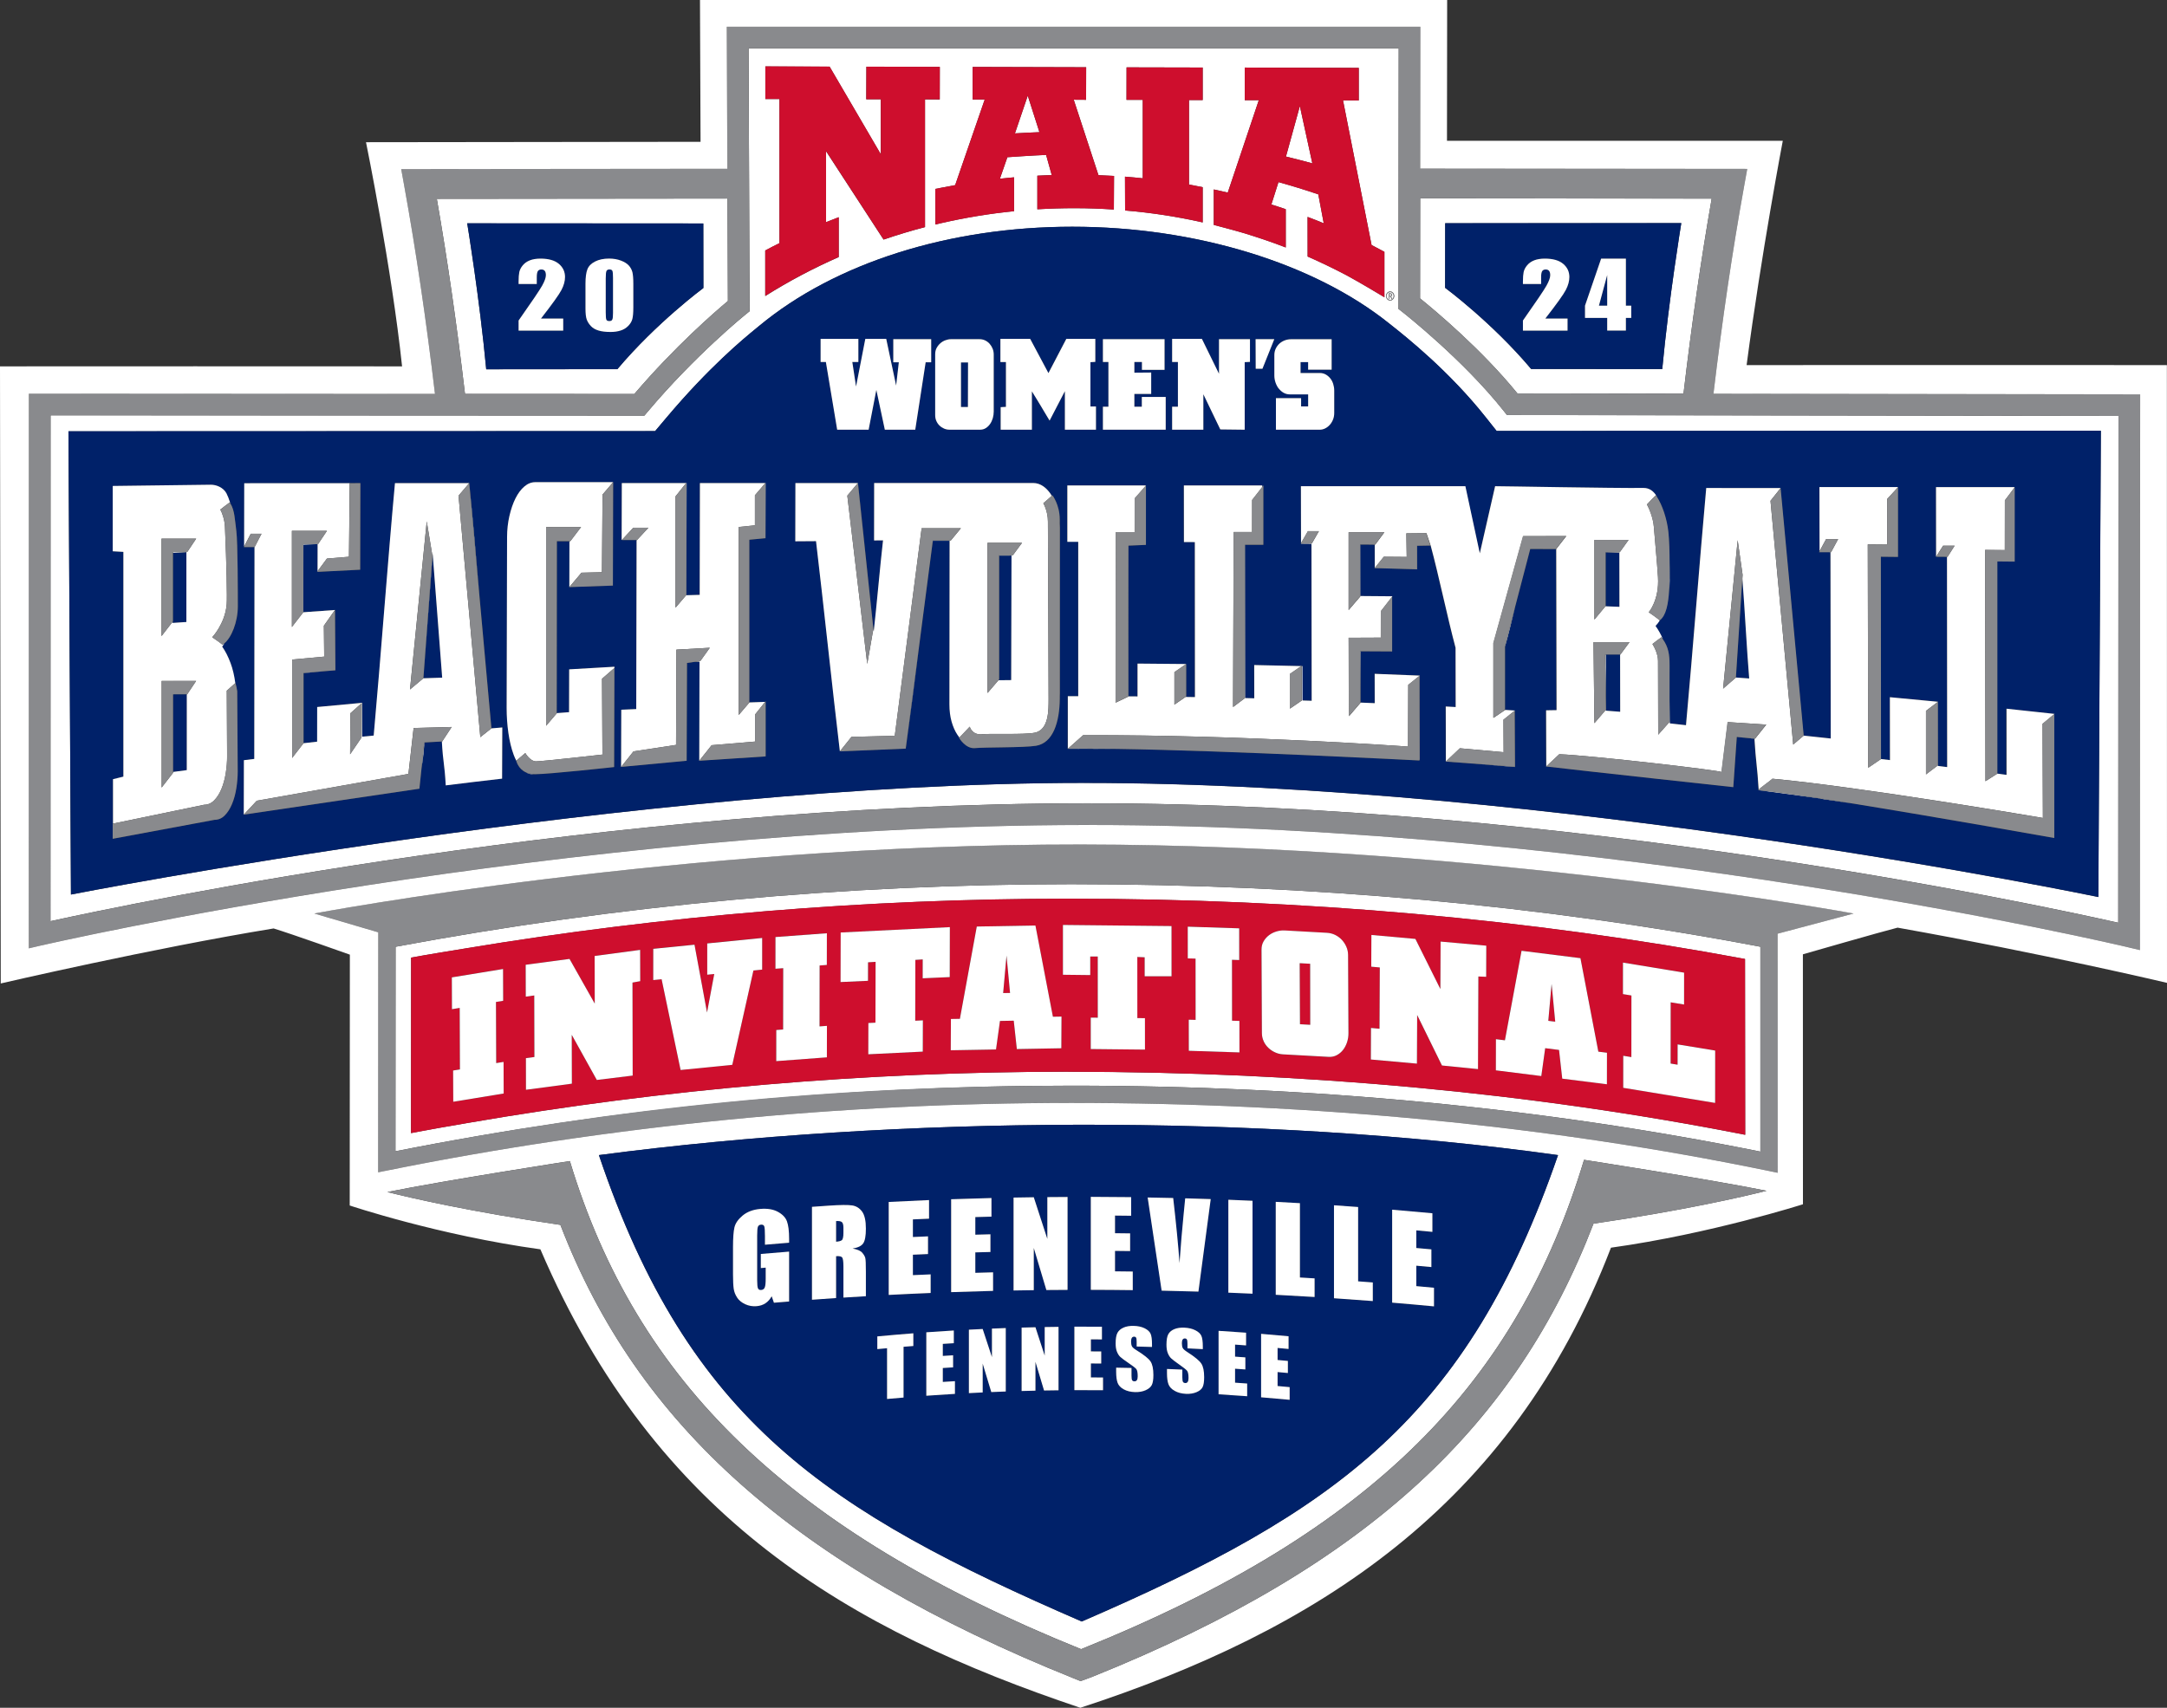 <?xml version="1.0" encoding="UTF-8"?>
<svg id="Layer_2" data-name="Layer 2" xmlns="http://www.w3.org/2000/svg" viewBox="0 0 755.78 595.78">
  <rect x="0" y="0" width="755.78" height="595.78" fill="#333333" stroke="none"/>
  <defs>
    <style>
      .cls-1 {
        fill: #002169;
      }

      .cls-2 {
        fill: #ce0e2d;
      }

      .cls-3 {
        fill: #fff;
      }

      .cls-4 {
        fill: #898a8d;
      }
    </style>
  </defs>
  <g id="Print_File" data-name="Print File">
    <g>
      <path class="cls-3" d="M221.23,137.45c14.23-16.66,28.2-28.74,32.64-32.44l-.14-35.75-101.38.1c3.74,21.42,6.96,43.78,9.83,68.06l59.05.03ZM245.29,77.96l.03,22.52s-16.35,12.08-30.01,28.32c-11.65-.01-41.41.04-45.73.04-2.31-24.67-6.63-50.92-6.63-50.92l82.34.05Z"/>
      <path class="cls-3" d="M738.78,321.92c.03-115.24.07-164.67.08-176.82l-213.28-.32-1.13-1.43c-14.23-17.96-35.06-34.3-35.27-34.46l-1.45-1.14v-1.85l.1-89.04h-226.75l.36,91.72-1.42,1.14c-.17.14-17.41,14.05-34.15,33.93l-1.13,1.34-207.11-.11-.03,176.48c29.44-6.47,194.2-40.96,360.89-41.13h1.19c166.23,0,329.74,35.06,359.11,41.68ZM484.84,101.68c.79,0,1.42.71,1.42,1.58s-.64,1.58-1.42,1.58-1.43-.71-1.43-1.58.64-1.58,1.43-1.58ZM423.33,66.09s3.26.69,4.87,1.1l10.83-32.25h-4.9v-11.37l39.76.11v11.36l-5.49-.03,9.96,50.46c1.53.8,4.48,2.38,4.48,2.38v15.85s-8.75-5.29-13.31-7.72c-4.38-2.3-8.87-4.47-13.45-6.48h-.02l-.02-13.83c1.89.72,3.78,1.44,5.64,2.22l-1.9-10.09c-4.55-1.55-9.19-2.97-13.88-4.27h-.01l-2.48,7.81c1.66.5,3.33,1.06,4.98,1.62h.04v13.36c-4.6-1.79-9.5-3.42-14.25-4.9-3.57-1.07-10.85-2.96-10.85-2.96v-12.38ZM392.89,34.83l.02-11.33,26.55.06v11.34h-4.78v29.47s3.15.6,4.75.93l.03.04v12.25h-.01c-8.8-1.99-17.83-3.39-27.08-4.16h.03l-.04-11.8c2.15.18,4.06.34,6.2.57v-27.35h-5.67ZM333.13,64.58l10.31-29.86h-4.21v-11.37l39.59.11-.03,11.36-4.31-.03,8.63,26.32c1.74.06,3.71.16,5.43.26l-.06,11.73c-4.5-.31-9-.47-13.56-.47-4.4-.01-8.77.13-13.13.38v-11.72h-.02c1.67-.09,3.36-.18,5.04-.22l-1.96-7.02c-4.46.16-13.51.8-13.51.8l-2.61,7.5c1.64-.19,3.28-.35,4.94-.49h0s0,0,0,0c0,0,0,0,0,0v11.82s0,0,0,0c-8.67.85-17.16,2.28-25.44,4.17l-2.01.47-.02-12.42,1.98-.38c1.66-.33,3.28-.64,4.94-.94ZM266.89,87.39c1.68-.91,3.23-1.7,4.95-2.55v-50.28h-4.92v-11.38l22.42.08,17.85,30.56v-19.17s-5.07,0-5.07,0l.04-11.37,25.61.07-.02,11.35-5.14-.02v44.56c-4.92,1.27-9.72,2.74-14.45,4.35l-20.08-30.85v24.78c1.44-.59,2.92-1.14,4.36-1.7h.07v13.88c-8.98,3.95-17.44,8.44-25.63,13.59v-15.88ZM378.03,273.13c-154.66,0-353.29,38.95-353.29,38.95l-.87-161.61,204.61-.07,3.83-4.54c15.01-17.83,26.94-27.63,31.44-31.32l.99-.81c26.49-22,66.3-34.62,109.23-34.62s84.29,12.65,110.64,33.84l.87.69c4.94,3.92,19.97,15.86,32.72,31.96l3.77,4.75,210.73-.06-.87,162.67s-190.41-39.81-353.81-39.81Z"/>
      <path class="cls-3" d="M529.22,137.24l57.93.09c2.86-24.27,6.09-46.63,9.83-68.04l-101.67-.1-.04,34.91c4.96,4,21.34,17.64,33.95,33.14ZM504.04,77.88l82.34-.04s-4.33,26.25-6.64,50.92c-4.33,0-34.08-.04-45.73-.03-13.65-16.23-30.01-28.32-30.01-28.32l.03-22.52Z"/>
      <path class="cls-3" d="M453.35,37.01l-4.85,17.61c3.07.74,6.14,1.53,9.2,2.37l-4.35-19.98Z"/>
      <path class="cls-3" d="M137.96,330.29l-.04,71.34c76.73-15.18,156.04-22.88,235.76-22.88,84.02,0,164.84,7.74,240.29,23.01v-71.48c-76.2-14.48-157.02-21.82-240.29-21.82-78.79,0-158.08,7.34-235.72,21.83ZM608.67,395.89c-74.32-14.63-153.3-21.99-236.09-21.99v-.02c-70.59,0-140.86,6.01-209.33,17.86-7.58,1.31-12.36,2.1-19.9,3.56l.03-61.22c7.2-1.32,11.64-1.99,18.87-3.19,69.49-11.52,140.11-17.36,210.33-17.36,81.89,0,161.27,7.07,236.03,21.03l.06,61.34Z"/>
      <path class="cls-3" d="M484.84,104.63c.68,0,1.23-.61,1.23-1.37s-.55-1.37-1.23-1.37-1.23.61-1.23,1.37.55,1.37,1.23,1.37ZM484.31,102.37h.65c.39,0,.55.19.55.52s-.19.48-.42.52l.5.84h-.24l-.48-.84h-.36v.84h-.19v-1.88Z"/>
      <path class="cls-3" d="M485.32,102.89c0-.26-.2-.33-.4-.33h-.41v.66h.4c.24,0,.41-.07.41-.34Z"/>
      <path class="cls-3" d="M358.45,33.38l-4.47,13.15c2.83-.17,5.67-.3,8.54-.42l-4.07-12.73Z"/>
      <path class="cls-1" d="M605.82,230.33c-.13,2.18-.26,4.22-.39,6.01h0c1.54.12,3.09.23,4.63.34-.79-9.37-1.59-24.92-2.38-34.9l-1.86,28.54Z"/>
      <path class="cls-1" d="M560.07,243.52l.07,4.03-.06.07c0,.09,0,.2,0,.29,1.67.13,3.33.26,5,.39-.01-3.98-.02-14.05-.03-19.97h-5c0,4.29.01,10.56.02,15.18Z"/>
      <path class="cls-1" d="M732.71,150.27l-210.73.06-3.77-4.75c-12.75-16.1-27.78-28.04-32.72-31.96l-.87-.69c-26.35-21.19-67.72-33.84-110.64-33.84s-82.74,12.62-109.23,34.62l-.99.81c-4.5,3.69-16.43,13.48-31.44,31.32l-3.83,4.54-204.61.07.87,161.61s198.63-38.95,353.29-38.95c163.41,0,353.81,39.81,353.81,39.81l.87-162.67ZM444.47,123.9c0-.85.16-1.61.49-2.3.33-.68.76-1.27,1.3-1.76.54-.49,1.16-.86,1.86-1.12.7-.26,1.42-.39,2.17-.39h14.16v10.61h-8.2v-2.64h-2.64v3.81h6.72c.75,0,1.42.17,2.04.51.61.34,1.14.79,1.59,1.34.45.55.79,1.21,1.03,1.95.24.75.36,1.52.36,2.3v7.87c0,.78-.13,1.52-.4,2.22-.27.7-.64,1.32-1.12,1.86-.48.54-1.02.96-1.63,1.27-.61.31-1.26.46-1.95.46h-15.23v-11h8.78v2.88h2.46v-4.2h-6.36c-.8,0-1.54-.19-2.19-.56-.66-.38-1.23-.87-1.7-1.49-.48-.62-.85-1.33-1.12-2.13-.27-.8-.4-1.62-.4-2.47v-7.04ZM444.43,118.33l-4.13,10.31h-2.34l-.04-10.31h6.52ZM408.8,141.89h2.01v-15.6h-2.01v-8.07h10.39l5.96,12.17v-12.07h10.8v7.92l-1.84.1v23.56l-8.51-.1-5.91-12.27v12.37h-10.89v-8.02ZM384.66,141.89h1.92v-15.6h-1.92v-7.97h21.5v10.71h-7.88v-2.74h-2.64v3.72l5.87-.05v7.48h-5.87v4.45h2.6v-3.42h8.33v11.44h-21.9v-8.02ZM326.16,123.56c0-.82.17-1.54.51-2.18.34-.64.78-1.18,1.3-1.64.52-.46,1.11-.81,1.77-1.05.66-.25,1.3-.37,1.93-.37h9.94c.69,0,1.33.14,1.93.41.6.28,1.12.66,1.57,1.15.45.49.81,1.06,1.07,1.71.27.65.4,1.35.4,2.1v19.9c0,.78-.11,1.55-.33,2.3-.22.75-.54,1.42-.94,2-.4.59-.89,1.07-1.48,1.44-.58.38-1.23.56-1.95.56h-10.75c-.66,0-1.28-.13-1.88-.39-.6-.26-1.13-.62-1.59-1.07-.46-.46-.83-.99-1.1-1.61-.27-.62-.4-1.3-.4-2.05v-21.22ZM286.2,118.23h13.17v8.07h-2.1l1.3,8.55,3.23-16.62h7.3l3.45,16.28.94-8.11h-1.93v-8.07h13.22v8.07h-1.93l-3.63,23.51h-10.61l-2.96-13.88-2.69,13.88h-10.97l-3.94-23.61h-1.84v-8.07ZM82.96,211.52c0,5.57-2.26,10.96-4.74,12.95-.25.39-.5.77-.76,1.11,1.12,1.6,2.1,3.53,2.94,5.79.75,2.03,1.29,4.36,1.64,6.95l.08-.07c.25.92.47,1.87.62,2.89l.17,27.96c0,1.93-.16,3.9-.48,5.91-.32,2.02-.82,3.85-1.51,5.5-.69,1.65-1.54,2.98-2.55,3.99-1.01,1.01-2.17,1.51-3.5,1.51l-35.57,6.62v-5.27l.08-.02v-15.49c1.21-.3,2.41-.6,3.62-.9,0-20.38,0-58.02,0-78.4-1.24-.07-2.47-.14-3.71-.21v-22.79c11.39-.15,22.78-.29,34.17-.43.03,0,.06,0,.08,0,1.8,0,4.25.88,5.4,2.98.41.75.89,1.99,1.35,3.45,1.56,2.41,1.6,5.71,2.13,9.69.52,3.92.52,22.51.52,26.28ZM175.12,271.63c-6.55.75-13.1,1.53-19.65,2.35-.45-7.96-.91-7.5-1.36-15.3l-5.96.34s-.08,0-.13.01c-.33,4.7-.66,6.6-.99,8.89l-.75,7.23-61.23,9.04c.01-9.78.02-9.21.04-19,1.21-.15,2.41-.3,3.62-.44.02-13.72.04-49.78.08-73.89h-3.73l.11-.21c.01-9.57.02-12.42.04-22.08,13.5,0,27-.01,40.49-.02h0v.31c-.01,5.97-.03,10.34-.04,14.69l-.04,15.19-15.01.76.17-.23c0-3.14.01-6.28.02-9.43h-1.02c-1.32.05-2.64.1-3.96.15,0,3.89-.01,15.87-.02,21.64v1.93c3.68-.27,7.36-.53,11.04-.79h0s.14,21.06.14,21.06l-4.19.34c-2.3.21-4.61.42-6.91.63v24.45c1.58-.18,3.16-.36,4.74-.54,0-4.03.01-8.06.02-12.09,5.22-.5,10.45-.99,15.68-1.46,0,3.94-.02,7.87-.02,11.81,1.56-.15,3.27-.31,4.05-.39,2.47-27.3,4.95-61.25,7.42-88.06,8.63,0,17.27,0,25.9-.01,1.19,11.92,2.38,25.63,3.57,39.43l4.17,46.13c1.27-.11,2.53-.22,3.8-.32-.02,8.83-.04,9.03-.07,17.86ZM214.29,233.04v3.8c-.02,3.48-.03,6.64-.04,9.71l-.06,21.06s-22.78,2.49-27.57,2.49c-.15,0-.29-.02-.43-.02-.99.08-1.9-.13-2.74-.61-2.83-1.28-3.39-4.06-3.39-4.06h.01c-.33-.66-.64-1.34-.92-2.1-.81-2.19-1.42-4.73-1.84-7.61-.41-2.88-.62-5.81-.61-8.78.05-19.86.1-39.73.15-59.59,0-2.55.28-5,.82-7.34.54-2.34,1.25-4.39,2.12-6.14.88-1.75,1.91-3.13,3.09-4.13,1.18-1,2.45-1.51,3.8-1.51h27.16c-.03,12.02-.06,24.04-.09,36.07-5.06.17-10.13.35-15.19.53,0-3.62.02-12.08.03-16.01h-4.37l-.05,59.98c1.43-.11,2.87-.22,4.3-.33.01-4.98.03-9.97.04-14.95,5.26-.32,10.52-.62,15.78-.91,0,.15,0,.29,0,.44h0ZM267.04,263.88l-23.16,1.51c.03-12.1.06-22.47.08-34.57-.61.03-1.22.06-1.83.09l-2.53.36-.12,34.08v.04s0,0,0,0l-19.8,1.86c-1.05.1-2.07.2-3.05.29h-.02s0,0,0,0c.02-8.38.04-11.58.06-19.96,1.15-.08,4.06-.16,5.22-.23.04-16.2.08-42.68.12-58.95h-5.15l.07-.08s-.1,0-.14,0c.02-8.33.04-11.48.06-19.81,6.9,0,15.52,0,22.44,0h.16c-.02,6.71-.04,22.06-.08,39.13,1.55-.05,3.09-.09,4.64-.13.04-17.03.07-32.33.08-39,7.02,0,15.79,0,22.83,0l.05-.06v.06h.05c-.02,8.12-.03,11.06-.05,19.18v.07l-5.64.54c0,.84,0,1.71,0,2.6v54.14c1.33-.06,4.23-.13,5.52-.19l.18-.23v19.26ZM369.65,241.82c0,.4-.01.79-.03,1.19,0,.3,0,.55,0,.76-.06,7.95-2.23,15.44-8.3,16.41-4.29.68-17.96.47-21.25.81-3.29.34-5.57-3.59-5.57-3.59l.12-.12c-.23-.29-.45-.59-.67-.92-.87-1.31-1.56-2.86-2.07-4.66-.51-1.79-.76-3.79-.75-5.98.02-19.61.04-37.48.06-57.09-3.13,0-5.45,0-5.83,0-.09.64-.18,1.29-.26,1.94l-4.42,33.94c-1.59,12.48-3.18,24.99-4.77,36.65l-22.98.95s0,0,0,0h0c-2.78-23.2-5.55-49.94-8.32-73.34-1.24.02-5.99.03-7.23.05.01-7.93.03-12.4.04-20.32,6.1,0,15.7,0,21.8,0h0s0,0,0,0h.01c.99,9.4,2.15,20.33,3.47,32.8l1.91,18.01h0c.04.36.07.71.11,1.06,1.08-9.49,2.17-22.42,3.25-31.88-1.04.01-2.08.02-3.12.03.01-7.83.02-12.21.03-20.04,5.95,0,24.15,0,36.68,0,0,0,.01,0,.02,0,6.24,0,12.49,0,18.73,0,1.29,0,2.5.4,3.63,1.2,1.11.79,2.08,1.89,2.91,3.27l.2-.18s2.56,3.24,2.56,8.41c0,.24,0,.62,0,1.13.04.58.06,1.16.06,1.76,0,19.24,0,38.48-.01,57.72ZM366.06,146.73c-.3-.49-.64-1.04-1.01-1.66-.37-.62-.74-1.25-1.12-1.88-.37-.64-.75-1.26-1.12-1.88-.37-.62-.71-1.17-1.01-1.66-.33-.55-.65-1.08-.96-1.56-.31-.49-.64-1.01-.96-1.57v13.39h-10.89v-7.87l1.84-.1v-15.64h-1.93v-8.07h10.39l6.36,11.93,6.23-11.93h10.12v8.02l-1.7.1v15.45h1.93v8.11h-10.84v-13.44l-5.33,10.27ZM716.48,292.34h0s-40.07-7.15-70.76-12.1c-3.59-.54-7.18-1.07-10.77-1.59v-.07c-6.54-.94-15.11-2.06-21.66-2.93-.05,0-.04-.05,0-.11-.49-8.2-.99-9.61-1.48-17.84-2.02-.21-4.05-.41-6.07-.61l-1.22,17.51s-52.88-5.73-65.32-7.22h0c-.02-8.25-.04-11.33-.06-19.59,1.22-.02,2.43-.04,3.65-.06-.04-14.15-.08-37.98-.12-56.2l-8.96-.03-5.22,19.98c-1.19,4.96-2.39,9.82-3.58,14.07v22.08s0,.02,0,.03c1.13.07,2.25.14,3.38.21l.12,19.6h-.06s0,.05,0,.08c-8.05-.68-16.1-1.3-24.15-1.88-.02-8.13-.04-11.08-.05-19.21,1.15.06,2.31.12,3.46.19-.01-5.17-.02-15.51-.04-20.68-2.89-10.81-5.79-24.99-8.68-35.66l-4.64.07c0,2.55.01,5.2.02,8.12h0v.1s-13.17-.38-13.17-.38c-.56-.01-1.12-.02-1.69-.04h0s-.01-.01-.01-.01h.01c0-2.73-.01-5.46-.02-8.18-.76-.01-1.52-.02-2.28-.03h-2.7c0,3.73.01,14.27.02,17.95,3.69.03,7.37.06,11.06.09,0,.04,0,.08,0,.13l.05-.06v19.16l-11.06-.06c0,4.62.02,13.65.02,17.9,1.63.07,3.27.13,4.9.2,0-3.41-.01-6.83-.02-10.24,5.24.19,10.47.4,15.7.62,0,.01,0,.02,0,.04l.02-.02v6c.01,8.08.03,14.02.05,23.38-.03,0-.07,0-.1,0v.24s-65.69-3.44-105.54-4.04c-5.72-.04-11.44-.05-17.16-.04,0-7.85,0-10.52,0-18.36,1.21,0,2.42,0,3.63,0,0-11.63,0-35.33,0-53.86-1.27,0-2.53,0-3.8,0,0-7.71,0-11.96,0-19.66h27.33v.16l.14-.16v20.76l-6.1.26-.02,9.24c0,16.22,0,33.84.01,43.32,1.04,0,2.08.01,3.12.02,0-4.97,0-6.48,0-11.45,5.6.03,11.21.08,16.81.15,0,.04,0,.08,0,.13l.22-.15v11.33l-.21.14s0,.03,0,.04c1.07.02,2.14.03,3.21.05,0-11.69-.02-35.47-.04-54.07-1.27,0-2.53-.01-3.8-.02,0-7.73-.01-12.01-.02-19.75h27.33c0,.2,0,.38,0,.57l.43-.55v20.7h-6.39c.02,18.5.04,41.91.05,53.47,1.04.02,2.08.05,3.13.08,0-5.02-.01-6.58-.02-11.6,5.48.11,10.95.23,16.43.36l.19-.13v.13c.06,0,.12,0,.19,0,0,4.92.01,8.6.02,11.99,1.07.03,2.14.07,3.21.1-.02-15.37-.05-39.37-.07-54.74-1.21-.01-2.42-.03-3.63-.04,0-.03,0-.06,0-.1h-.06l.06-.1c-.01-7.71-.02-12.1-.04-19.87,13.5,0,27,0,40.49,0,5.62,0,11.25,0,16.87,0,1.68,7.77,3.35,15.58,5.03,23.41,1.78-7.77,3.56-15.57,5.34-23.41,4.09,0,40.31.7,51.76.61h.08c1.81,0,3.29.93,4.46,2.8.05.08.09.18.14.26,1.85,2.85,3.48,7.56,4,12.22.32,2.87.42,7.15.44,11.01,0,.57.02,1.15.02,1.71,0,1.28,0,2.52,0,3.69,0,1.07-.02,2.04-.08,2.89-.03.29-.08.57-.11.86-.3,5.24-1.13,9.05-3.24,10.69-.47.75-.98,1.43-1.53,2,.97,1.33,1.82,2.87,2.59,4.62,1.92,2.69,2.35,5.35,2.35,8.9,0,1.5,0,7.46-.01,12.48.03,2.46.05,4.91.08,7.37,0,.2-.02.41-.02.62,3.07.35,5.3.6,5.65.63,2.35-25.64,4.71-56.67,7.06-82.74,8.63,0,17.27,0,25.9.01,0,.02,0,.04,0,.06l.04-.05,1,10.75c.27,2.85.55,5.85.84,9l6.21,66.61c1.26.13,4.55.48,5.82.62,1.21.13,2.41.26,3.62.39-.03-18.21-.07-46.77-.1-64.98-.2,0-.4-.01-.6-.02h-3.38l.19-.35c-.02-9.09-.04-13.19-.05-22.36,9.11,0,18.22,0,27.33,0,0,.05,0,.09,0,.13l.07-.08v24.29l-5.98-.06.05,70.51s0,.05,0,.07c1.04.12,2.08.24,3.12.37,0-6.16-.02-15.78-.03-21.94,5.59.52,11.18,1.05,16.76,1.59,0,6.31.01,16.07.02,22.39,1.07.13,2.13.27,3.2.4-.02-22.72-.04-57.51-.06-73.32-.41-.02-.82-.03-1.24-.05h-2.57l.07-.11s-.03,0-.05,0c-.01-9.79-.02-14.4-.03-24.19,9.11,0,18.22,0,27.33,0,0,.07,0,.14,0,.21l.11-.15v25.94l-6.05-.06v74.02c1.04.14,2.08.28,3.12.42,0-6.54,0-16.52-.01-23.06,5.59.59,11.17,1.19,16.75,1.81v43.28Z"/>
      <path class="cls-1" d="M559.98,211.43s0,.05,0,.07c1.61.06,3.22.13,4.83.19-.01-3.99-.02-14.89-.03-18.89-1.59-.04-3.18-.09-4.78-.13v18.73l-.02.03Z"/>
      <path class="cls-1" d="M60.2,216.92c0,.14,0,.27,0,.4,1.6-.11,3.2-.22,4.8-.32,0-4.67,0-19.69.01-24.36-1.57.07-3.13.15-4.7.22v23.92l-.12.15Z"/>
      <path class="cls-1" d="M60.36,242.25v27.05c1.59-.22,3.18-.43,4.78-.64,0-5.37,0-20.52.01-26.44h-4.54c-.08.01-.17.02-.25.03Z"/>
      <path class="cls-1" d="M348.23,237.31c1.48-.02,2.96-.04,4.44-.05.04-15.06.07-28.39.11-43.45-1.44,0-2.87.01-4.31.02v43.2l-.24.28Z"/>
      <polygon class="cls-1" points="337.63 126.44 335.16 126.44 335.16 141.99 337.58 141.99 337.63 126.44"/>
      <path class="cls-1" d="M147.67,236.61c1.01-.07,5.54-.14,6.55-.21-.52-6.35-2.8-36.88-3.32-43.26-.49,6.42-2.74,37.02-3.24,43.47Z"/>
      <path class="cls-1" d="M215.31,128.79c13.66-16.23,30.01-28.32,30.01-28.32l-.03-22.52-82.34-.05s4.33,26.25,6.63,50.92c4.33,0,34.08-.05,45.73-.04ZM204.2,99.03c0-2.26.23-3.96.67-5.08.45-1.13,1.34-2.03,2.68-2.71,1.34-.68,2.96-1.02,4.86-1.02,1.55,0,2.94.24,4.17.71,1.23.47,2.14,1.05,2.75,1.73.61.68,1.02,1.45,1.23,2.3.22.85.32,2.21.32,4.08v8.22c0,1.87-.12,3.23-.35,4.08-.23.85-.72,1.65-1.45,2.39-.73.74-1.62,1.27-2.66,1.6-1.04.32-2.2.49-3.48.49-1.69,0-3.1-.17-4.22-.51-1.12-.34-2.01-.87-2.68-1.59-.67-.72-1.14-1.48-1.42-2.28-.28-.8-.42-2.06-.42-3.8v-8.6ZM190,94.5c-.26-.33-.66-.49-1.2-.49s-.94.18-1.2.55c-.26.37-.39,1.09-.39,2.18v2.34h-6.34v-.9c0-1.38.08-2.47.25-3.27.16-.8.57-1.58,1.21-2.35.64-.77,1.48-1.35,2.5-1.75,1.03-.4,2.26-.59,3.69-.59,2.81,0,4.94.61,6.38,1.82,1.44,1.21,2.16,2.75,2.16,4.6,0,1.41-.41,2.9-1.22,4.48-.81,1.57-3.2,4.91-7.17,10.02h7.76v4.2h-15.56v-3.52c4.61-6.56,7.35-10.61,8.22-12.17.87-1.56,1.3-2.77,1.3-3.65,0-.67-.13-1.17-.39-1.5Z"/>
      <path class="cls-1" d="M212.53,112.02c.53,0,.87-.17,1.03-.52.16-.34.25-1.12.25-2.33v-12.21c0-1.31-.07-2.13-.22-2.46-.15-.33-.49-.49-1.02-.49s-.87.17-1.04.53c-.17.35-.25,1.16-.25,2.43v12.03c0,1.43.08,2.29.24,2.59.16.29.5.44,1.02.44Z"/>
      <path class="cls-1" d="M534.01,128.72c11.65-.01,41.41.03,45.73.03,2.31-24.67,6.64-50.92,6.64-50.92l-82.34.04-.03,22.52s16.35,12.08,30.01,28.32ZM552.8,106.63l5.63-16.41h8.63v16.41h1.86v4.28h-1.86v4.42h-6.52v-4.42h-7.74v-4.28ZM540.28,94.5c-.26-.33-.66-.49-1.2-.49s-.94.18-1.2.55c-.26.37-.39,1.09-.39,2.18v2.34h-6.34v-.9h0c0-1.38.08-2.47.25-3.27.16-.8.57-1.58,1.21-2.35s1.48-1.35,2.5-1.75c1.03-.4,2.26-.59,3.69-.59,2.81,0,4.94.61,6.38,1.82,1.44,1.21,2.16,2.75,2.16,4.6,0,1.41-.4,2.9-1.22,4.48-.81,1.57-3.2,4.91-7.17,10.02h7.76v4.2h-15.56v-3.52c4.61-6.56,7.35-10.61,8.22-12.17.87-1.56,1.3-2.77,1.3-3.65,0-.67-.13-1.17-.39-1.5Z"/>
      <polygon class="cls-2" points="456.97 357.51 456.94 336.22 453.3 336.02 453.4 357.31 456.97 357.51"/>
      <path class="cls-2" d="M162.25,330.88c-7.23,1.2-11.67,1.87-18.87,3.19l-.03,61.22c7.54-1.45,12.32-2.24,19.9-3.56,68.47-11.85,138.74-17.86,209.33-17.86v.02c82.8,0,161.78,7.36,236.09,21.99l-.06-61.34c-74.77-13.96-154.14-21.03-236.03-21.03-70.21,0-140.83,5.83-210.33,17.36ZM158.08,384.36l-.04-10.9,2.37-.39-.08-21.45-2.7.44-.04-11.1,17.86-2.92.04,11.1-2.5.41.08,21.32,2.57-.42.04,11.03-17.6,2.88ZM220.66,375.23l-12.51,1.53-8.74-15.74.04,17.03-16.01,2.13-.03-11.04,2.96-.4-.05-21.47-2.97.4-.02-11.11,15.28-2.03,8.8,15.59-.04-16.63,15.87-2.11.03,10.9-2.7.49.08,32.44ZM265.82,338.26l-3.05.3-7.37,32.91-18.03,1.79-6.62-31.66-2.92.29v-10.91s14.39-1.43,14.39-1.43l4.37,23.65,2.52-13.43-2.45.24v-10.91s19.16-1.91,19.16-1.91v11.04ZM288.39,368.87l-17.67,1.31.02-10.86,2.38-.18.03-21.39-2.71.2.02-11.06,17.93-1.34-.02,11.06-2.51.19-.03,21.25,2.58-.19-.02,10.99ZM331.24,340.87l-9.44.42.02-6.58-2.56.17-.05,21.22,2.67-.13-.03,10.91-19,.93.03-10.91,2.47-.12.05-21.22-2.63.17-.02,6.45-9.57.43.04-17.29,38.08-1.87-.04,17.43ZM370.15,365.72l-15.52.28-1.08-9.9-4.8.09-1.38,9.95-15.79.28.06-10.92,3.13-.05,5.89-32.2,20.45-.36,6.1,31.85,3-.05-.06,11.05ZM566.04,335.81l21.32,3.5v11.12s-4.68-.77-4.68-.77l-.02,21.36,2.43.4v-7.08s13.1,2.15,13.1,2.15l-.02,18.26-32.05-5.26v-11.19s2.84.47,2.84.47l.02-21.5-2.96-.49v-10.98ZM521.73,362.51l3.14.39,5.8-31.23,20.54,2.58,6.24,32.61,3.01.38-.02,11-15.58-1.96-1.12-10.02-4.82-.61-1.35,9.71-15.85-1.99.02-10.87ZM478.16,358.62l2.97.27.09-21.38-2.98-.27.05-11.06,15.34,1.38,8.72,17.48.07-16.56,15.94,1.43-.05,10.86-2.71-.11-.14,32.31-12.56-1.26-8.66-17.61-.07,16.96-16.07-1.44.05-11ZM440.71,328.39c.5-.84,1.14-1.55,1.91-2.14.77-.58,1.64-1.01,2.61-1.29.97-.28,1.92-.4,2.84-.34l14.71.82c1.01.06,1.97.3,2.85.73.89.43,1.66,1,2.32,1.7.67.71,1.2,1.52,1.6,2.43.4.92.61,1.89.61,2.91l.13,27.26c0,1.07-.16,2.11-.48,3.12-.33,1.01-.79,1.9-1.38,2.67-.59.77-1.32,1.39-2.18,1.85-.86.46-1.82.67-2.88.61l-15.9-.88c-.97-.05-1.9-.28-2.78-.69-.89-.41-1.67-.94-2.36-1.6-.69-.66-1.23-1.43-1.63-2.3-.4-.87-.6-1.82-.61-2.85l-.13-29.06c0-1.12.24-2.1.74-2.94ZM432.19,323.86v11.06s-2.51-.08-2.51-.08l.02,21.24,2.58.08v10.99s-17.66-.57-17.66-.57v-10.86s2.37.08,2.37.08l-.02-21.38-2.71-.09v-11.06s17.93.58,17.93.58ZM408.6,340.59h-9.39v-6.63l-2.56-.11v21.33s2.66.03,2.66.03v10.96s-18.9-.2-18.9-.2v-10.96s2.45.03,2.45.03v-21.33s-2.63-.01-2.63-.01v6.48s-9.51-.11-9.51-.11v-17.38s37.87.39,37.87.39v17.52Z"/>
      <polygon class="cls-2" points="541.15 343.25 540.01 356.12 542.42 356.43 541.15 343.25"/>
      <polygon class="cls-2" points="349.87 346.44 352.27 346.39 351.04 333.36 349.87 346.44"/>
      <path class="cls-4" d="M109.64,318.68l22.41,6.59-.11.02-.04,83.67,3.61-.72c77.46-15.58,157.6-23.48,238.18-23.48,84.96,0,166.62,7.95,242.7,23.62l3.62.75-.02-83.41,26.51-7.04s-129.82-23.96-269.43-24.08c-139.6-.13-267.41,24.08-267.41,24.08ZM613.97,401.76c-75.45-15.27-156.27-23.01-240.29-23.01s-159.02,7.7-235.76,22.88l.04-71.34c77.64-14.48,156.93-21.83,235.72-21.83,83.28,0,164.09,7.34,240.28,21.82v71.48Z"/>
      <path class="cls-4" d="M379.67,287.79c181.71,0,360.22,42.12,362,42.54l4.65,1.11v-4.78c.03-143.65.09-184.97.09-185.32v-3.78s-148.81-.22-148.81-.22c3.08-25.91,6.58-49.61,10.68-72.32l1.1-6.11-114.06-.11.05-49.48h-241.89l.2,49.55-113.75.11,1.1,6.11c4.1,22.71,7.6,46.41,10.68,72.32l-141.64-.08-.03,193.5,4.63-1.08c1.8-.42,181.64-41.79,363.81-41.97h1.19ZM495.31,69.18l101.67.1c-3.74,21.41-6.96,43.77-9.83,68.04l-57.93-.09c-12.61-15.51-28.99-29.14-33.95-33.14l.04-34.91ZM253.72,69.26l.14,35.75c-4.43,3.7-18.41,15.78-32.64,32.44l-59.05-.03c-2.86-24.28-6.09-46.64-9.83-68.06l101.38-.1ZM17.59,321.37l.03-176.48,207.11.11,1.13-1.34c16.74-19.88,33.97-33.79,34.15-33.93l1.42-1.14-.36-91.72h226.75l-.1,89.04v1.85l1.45,1.14c.21.16,21.05,16.5,35.27,34.46l1.13,1.43,213.28.32c-.01,12.15-.05,61.58-.08,176.82-29.37-6.62-192.88-41.68-359.11-41.68h-1.19c-166.69.17-331.45,34.66-360.89,41.13Z"/>
      <polygon class="cls-2" points="353.68 61.85 353.68 61.85 353.69 61.85 353.68 61.85"/>
      <path class="cls-2" d="M326.23,78.32l2.01-.47c8.28-1.89,16.77-3.31,25.44-4.17h0v-11.82c-1.67.14-3.31.29-4.95.49l2.61-7.5s9.05-.64,13.51-.8l1.96,7.02c-1.68.05-3.37.13-5.04.22h.02v11.72c4.36-.26,8.73-.39,13.13-.38,4.55,0,9.06.16,13.56.47l.06-11.73c-1.72-.1-3.69-.2-5.43-.26l-8.63-26.32,4.31.03.03-11.36-39.59-.11v11.36h4.21s-10.31,29.87-10.31,29.87c-1.66.29-3.28.6-4.94.94l-1.98.38.02,12.42ZM358.45,33.38l4.07,12.73c-2.86.11-5.71.25-8.54.42l4.47-13.15Z"/>
      <path class="cls-2" d="M448.43,86.33v-13.36h-.04c-1.65-.56-3.32-1.12-4.98-1.62l2.48-7.81h.01c4.7,1.3,9.33,2.72,13.88,4.27l1.9,10.09c-1.86-.78-3.75-1.5-5.64-2.22l.02,13.83h.02c4.58,2.01,9.06,4.18,13.45,6.48,4.56,2.43,13.31,7.72,13.31,7.72v-15.85s-2.94-1.58-4.48-2.38l-9.96-50.46,5.49.03v-11.36l-39.76-.11v11.37h4.9l-10.83,32.25c-1.6-.41-4.87-1.1-4.87-1.1v12.38s7.28,1.89,10.85,2.96c4.75,1.48,9.65,3.11,14.25,4.9ZM453.35,37.01l4.35,19.98c-3.06-.85-6.13-1.63-9.2-2.37l4.85-17.61Z"/>
      <path class="cls-2" d="M392.36,61.63l.04,11.8h-.03c9.25.77,18.28,2.17,27.08,4.16h.01v-12.25l-.03-.04c-1.61-.33-4.75-.93-4.75-.93v-29.47h4.78v-11.34l-26.55-.06-.02,11.33h5.67v27.37c-2.14-.23-4.05-.39-6.2-.57Z"/>
      <path class="cls-2" d="M292.52,75.79h-.07c-1.44.56-2.92,1.11-4.35,1.7v-24.78s20.07,30.85,20.07,30.85c4.73-1.61,9.53-3.08,14.45-4.35v-44.56l5.14.02.02-11.35-25.61-.07-.04,11.37h5.08v19.17s-17.86-30.56-17.86-30.56l-22.42-.08v11.37h4.92v50.29c-1.72.85-3.27,1.64-4.95,2.55v15.88c8.18-5.15,16.65-9.64,25.63-13.59v-13.88Z"/>
      <path class="cls-4" d="M484.51,103.42h.36l.48.84h.24l-.5-.84c.22-.04.42-.19.42-.52s-.17-.52-.55-.52h-.65v1.88h.19v-.84ZM484.51,102.56h.41c.21,0,.4.06.4.33s-.17.34-.41.34h-.4v-.66Z"/>
      <path class="cls-4" d="M484.84,104.85c.79,0,1.42-.71,1.42-1.58s-.64-1.58-1.42-1.58-1.43.71-1.43,1.58.64,1.58,1.43,1.58ZM484.84,101.9c.68,0,1.23.61,1.23,1.37s-.55,1.37-1.23,1.37-1.23-.61-1.23-1.37.55-1.37,1.23-1.37Z"/>
      <path class="cls-3" d="M180.87,111.82v3.52s15.56,0,15.56,0v-4.2h-7.76c3.97-5.1,6.36-8.44,7.17-10.02.81-1.57,1.22-3.06,1.22-4.48,0-1.86-.72-3.39-2.16-4.6-1.44-1.21-3.57-1.82-6.38-1.82-1.44,0-2.67.2-3.69.59-1.03.4-1.86.98-2.5,1.75-.64.77-1.04,1.56-1.21,2.35-.16.8-.25,1.89-.25,3.27v.9h6.34v-2.34c0-1.09.13-1.81.39-2.18.26-.37.66-.55,1.2-.55s.94.16,1.2.49.39.83.39,1.5c0,.87-.43,2.09-1.3,3.65-.87,1.56-3.61,5.61-8.22,12.17Z"/>
      <path class="cls-3" d="M206.04,113.71c.66.72,1.56,1.25,2.68,1.59,1.12.34,2.53.51,4.22.51,1.28,0,2.45-.16,3.48-.49,1.04-.32,1.93-.86,2.66-1.6.74-.74,1.22-1.54,1.45-2.39.23-.85.35-2.21.35-4.08v-8.22c0-1.87-.11-3.23-.32-4.08-.22-.85-.63-1.62-1.23-2.3-.61-.68-1.52-1.26-2.75-1.73-1.23-.47-2.61-.71-4.17-.71-1.9,0-3.52.34-4.86,1.02-1.34.68-2.23,1.58-2.68,2.71-.45,1.13-.67,2.82-.67,5.08v8.6c0,1.74.14,3,.42,3.8.28.8.75,1.56,1.42,2.28ZM211.27,96.96c0-1.27.08-2.08.25-2.43.17-.35.52-.53,1.04-.53s.88.16,1.02.49c.15.33.22,1.15.22,2.46v12.21c0,1.21-.08,1.98-.25,2.33-.16.35-.51.52-1.03.52s-.87-.15-1.02-.44c-.16-.29-.24-1.16-.24-2.59v-12.03Z"/>
      <path class="cls-3" d="M531.15,111.82v3.52s15.56,0,15.56,0h0v-4.2h-7.76c3.97-5.1,6.36-8.44,7.17-10.02.81-1.57,1.22-3.06,1.22-4.48,0-1.86-.72-3.39-2.16-4.6-1.44-1.21-3.57-1.82-6.38-1.82-1.44,0-2.67.2-3.69.59-1.03.4-1.86.98-2.5,1.75s-1.04,1.56-1.21,2.35c-.16.8-.25,1.89-.25,3.27h0v.9h6.34v-2.34c0-1.09.13-1.81.39-2.18.26-.37.66-.55,1.2-.55s.94.16,1.2.49c.26.33.39.83.39,1.5,0,.87-.43,2.09-1.3,3.65-.87,1.56-3.61,5.61-8.22,12.17Z"/>
      <path class="cls-3" d="M755.78,342.87l-.04-215.5s-140.09-.06-146.58,0c5.19-39.32,12.62-78.26,12.62-78.26h-117.12l.06-49.11H244.13l.2,49.47-116.68.14s8.98,44,12.58,78.2c-5.39-.06-140.23,0-140.23,0l.26,215.28s52.4-12.19,95.17-19.19c6.2,1.88,26.59,9.14,26.59,9.14l-.05,87.51s30.88,10.38,66.5,15.29c40.24,93.9,108.04,132.96,188.31,159.94,81.72-26.69,150.24-69.77,185.07-160.51,34.78-4.85,66.96-15.15,66.96-15.15l-.02-87.2s27.82-8.01,33.02-9.3c51.06,9.09,93.97,19.26,93.97,19.26ZM14.67,329.76l-4.63,1.08.03-193.5,141.64.08c-3.08-25.91-6.58-49.61-10.68-72.32l-1.1-6.11,113.75-.11-.2-49.55h241.89l-.05,49.48,114.06.11-1.1,6.11c-4.1,22.71-7.6,46.41-10.68,72.32l148.82.22v3.78c0,.35-.06,41.67-.09,185.32v4.78s-4.65-1.11-4.65-1.11c-1.78-.43-180.3-42.54-362-42.54h-1.19c-182.17.18-362.02,41.55-363.81,41.97ZM555.76,426.88c-26.8,69.68-77.62,119.05-175.07,158.19l-3.77,1.39v.03s-2.45-.99-2.45-.99c-97.45-39.14-152.21-88.52-179.02-158.19-31.06-4.53-51.99-9.34-60.34-11.46,20.63-4.16,63.64-10.8,63.64-10.8,23.21,76.88,76.4,129.06,178.3,170.28,102.61-41.26,152.12-93.56,175.41-170.71,0,0,43.01,6.64,63.64,10.8-8.35,2.12-29.28,6.93-60.34,11.46ZM208.88,402.97c104.26-13.75,230.83-14.49,334.51,0-31.52,91.45-77.03,124.19-166.12,162.71-88.76-38.52-136.96-69.6-168.39-162.71ZM619.98,325.73l.02,83.41-3.62-.75c-76.08-15.67-157.74-23.62-242.7-23.62-80.58,0-160.71,7.9-238.18,23.48l-3.61.72.04-83.67.11-.02-22.41-6.59s127.81-24.21,267.41-24.08c139.61.13,269.43,24.08,269.43,24.08l-26.51,7.04Z"/>
      <path class="cls-4" d="M377.05,575.34c-101.9-41.22-155.09-93.4-178.3-170.28,0,0-43.01,6.64-63.64,10.8,8.35,2.12,29.28,6.93,60.34,11.46,26.8,69.68,81.57,119.05,179.02,158.19l2.45.99v-.03s3.78-1.39,3.78-1.39c97.45-39.14,148.27-88.52,175.07-158.19,31.06-4.53,51.99-9.34,60.34-11.46-20.63-4.16-63.64-10.8-63.64-10.8-23.29,77.15-72.8,129.45-175.41,170.71Z"/>
      <path class="cls-1" d="M377.27,565.68c89.09-38.52,134.6-71.26,166.12-162.71-103.68-14.49-230.25-13.75-334.51,0,31.43,93.11,79.62,124.19,168.39,162.71ZM318.54,469.57c-1.14.09-2.28.18-3.41.27,0,5.9,0,11.8,0,17.71-1.92.16-3.83.32-5.75.5v-17.71c-1.13.1-2.27.21-3.4.31v-4.43c4.18-.4,8.37-.76,12.56-1.08v4.43ZM333.04,486.28c-3.33.2-6.65.41-9.98.65v-22.13c3.2-.23,6.39-.44,9.59-.63v4.43c-1.28.08-2.56.16-3.84.24v4.2c1.2-.08,2.4-.15,3.59-.22v4.21c-1.2.07-2.4.15-3.59.22v4.87c1.41-.09,2.82-.18,4.22-.26v4.43ZM361.13,463.01c1.08,3.3,2.15,6.6,3.23,9.9v-9.97c1.61-.03,3.21-.05,4.82-.07v22.13c-1.68.02-3.37.04-5.05.07-1-3.34-2-6.67-3-10v10.06c-1.61.04-3.21.08-4.82.12v-22.13c1.61-.05,3.21-.09,4.82-.12ZM413.59,486.26c-1.54-.07-2.86-.42-3.95-1.05-1.09-.63-1.8-1.4-2.14-2.31-.34-.92-.51-2.2-.51-3.86v-1.45c1.78.07,3.57.14,5.35.22v2.69c0,.83.08,1.37.23,1.61.15.24.42.37.8.39.38.02.67-.12.85-.41.19-.29.28-.73.28-1.33,0-1.3-.18-2.16-.53-2.58-.36-.42-1.26-1.13-2.69-2.13-1.43-1.01-2.38-1.74-2.85-2.18-.47-.45-.85-1.05-1.16-1.82-.31-.77-.46-1.74-.46-2.92,0-1.7.22-2.93.65-3.69.43-.77,1.13-1.35,2.1-1.75.97-.4,2.13-.57,3.5-.51,1.5.07,2.77.37,3.82.91,1.05.54,1.75,1.18,2.09,1.93.34.75.51,2.01.51,3.77v.88c-1.78-.1-3.56-.19-5.35-.27v-1.64c0-.77-.07-1.26-.21-1.47-.14-.22-.36-.33-.68-.35-.35-.02-.61.11-.79.39-.18.28-.27.7-.27,1.27,0,.74.1,1.3.3,1.68.19.38.73.86,1.63,1.43,2.56,1.64,4.18,2.98,4.84,3.99.67,1.01,1,2.6,1,4.77,0,1.58-.18,2.73-.55,3.46-.37.73-1.08,1.32-2.14,1.77-1.06.45-2.29.64-3.69.58ZM434.97,487.1c-3.32-.25-6.65-.48-9.97-.68v-22.13c3.2.2,6.4.42,9.59.65,0,1.48,0,2.95,0,4.43-1.28-.1-2.56-.19-3.84-.28v4.2c1.2.08,2.4.17,3.59.26v4.21c-1.2-.09-2.4-.17-3.59-.26v4.87c1.41.1,2.81.2,4.22.3,0,1.48,0,2.95,0,4.43ZM499.56,423.27v6.49c-1.87-.18-3.74-.35-5.61-.52v6.15c1.75.16,3.5.32,5.26.48v6.17c-1.75-.16-3.5-.33-5.26-.48v7.13c2.06.18,4.12.37,6.17.57v6.49c-4.86-.46-9.72-.89-14.59-1.3v-32.41c4.68.39,9.35.8,14.03,1.24ZM473.67,421.1c0,8.64,0,17.28,0,25.93,1.71.13,3.41.26,5.12.39,0,2.16,0,4.32,0,6.49-4.51-.35-9.03-.68-13.54-.98v-32.41c2.81.19,5.61.39,8.42.6ZM453.37,419.76v25.93c1.71.1,3.42.2,5.12.31v6.49c-4.52-.28-9.03-.54-13.55-.77v-32.41c2.81.15,5.62.3,8.43.46ZM439.84,465.34c3.19.26,6.39.54,9.58.84v4.43c-1.28-.12-2.56-.24-3.83-.35v4.2c1.2.11,2.39.22,3.59.33,0,1.4,0,2.81,0,4.21-1.2-.11-2.39-.22-3.59-.33v4.87c1.41.12,2.81.25,4.22.39v4.43c-3.32-.31-6.64-.61-9.96-.88,0-7.38,0-14.76,0-22.13ZM436.84,418.9v32.41c-2.81-.13-5.62-.25-8.43-.36v-32.41c2.81.11,5.62.23,8.43.36ZM409.18,417.94c1.03,8.95,1.77,16.53,2.21,22.72.44-6.23.9-11.77,1.39-16.6.2-2,.39-4.01.59-6.01,2.97.08,5.93.17,8.9.27-1.43,10.75-2.86,21.51-4.29,32.27-4.27-.13-8.54-.24-12.81-.33-1.62-10.84-3.25-21.67-4.87-32.5,2.97.05,5.93.11,8.9.18ZM401.27,465.27c.34.74.51,2,.51,3.76v.88c-1.78-.06-3.57-.11-5.35-.15,0-.55,0-1.09,0-1.64,0-.77-.07-1.25-.21-1.47-.14-.21-.36-.32-.68-.33-.35,0-.61.13-.79.41-.18.28-.27.71-.27,1.28,0,.74.1,1.3.3,1.68.19.38.73.84,1.63,1.39,2.56,1.58,4.18,2.88,4.85,3.88.67,1,1,2.58,1,4.75,0,1.58-.18,2.73-.55,3.47-.37.74-1.08,1.34-2.14,1.82-1.06.48-2.29.7-3.69.66-1.54-.04-2.86-.35-3.95-.96-1.09-.6-1.8-1.36-2.14-2.26-.34-.91-.51-2.19-.51-3.85v-1.45c1.78.03,3.57.06,5.35.1v2.69c0,.83.07,1.36.23,1.6.15.24.42.36.8.37.38,0,.67-.13.86-.43.19-.3.28-.74.28-1.33,0-1.3-.18-2.16-.53-2.57-.36-.41-1.26-1.1-2.7-2.07-1.43-.98-2.38-1.68-2.85-2.12-.47-.44-.85-1.03-1.16-1.8-.31-.76-.46-1.73-.46-2.91,0-1.7.22-2.93.65-3.71.43-.78,1.13-1.38,2.1-1.8.97-.42,2.13-.62,3.5-.59,1.5.03,2.77.31,3.82.82,1.05.51,1.75,1.14,2.09,1.89ZM394.51,417.67v6.49c-1.88-.02-3.75-.04-5.63-.06v6.15c1.76.01,3.51.03,5.27.06v6.17c-1.76-.02-3.51-.04-5.27-.06v7.13c2.06.02,4.13.04,6.19.07v6.49c-4.88-.06-9.75-.1-14.63-.11v-32.41c4.69,0,9.38.04,14.07.1ZM384.32,462.85v4.43c-1.28-.01-2.56-.02-3.85-.02v4.2c1.2,0,2.4.01,3.6.02,0,1.4,0,2.81,0,4.21-1.2,0-2.4-.02-3.6-.02v4.87c1.41,0,2.82.01,4.23.03,0,1.48,0,2.95,0,4.43-3.33-.03-6.66-.04-9.99-.02v-22.13c3.2-.01,6.41,0,9.61.02ZM353.49,417.79c2.35-.04,4.7-.08,7.05-.11,1.58,4.84,3.15,9.69,4.73,14.54v-14.59c2.35-.02,4.7-.04,7.05-.05v32.41c-2.47.01-4.93.03-7.39.05-1.46-4.9-2.93-9.79-4.39-14.68v14.73c-2.35.03-4.7.07-7.05.11v-32.41ZM350.77,485.44c-1.68.06-3.37.12-5.05.2-1-3.31-2-6.62-3-9.93v10.06c-1.6.07-3.21.15-4.81.24v-22.13c1.6-.08,3.21-.16,4.81-.24,1.08,3.27,2.15,6.55,3.23,9.82v-9.97c1.6-.07,3.21-.13,4.82-.19v22.13ZM331.72,418.38c4.69-.17,9.38-.31,14.06-.42v6.49c-1.88.05-3.75.1-5.63.15v6.15c1.76-.05,3.51-.1,5.27-.14v6.17c-1.76.04-3.51.09-5.27.14v7.13c2.06-.06,4.13-.11,6.19-.17v6.49c-4.88.12-9.75.26-14.63.44,0-10.8,0-21.61,0-32.41ZM324.02,418.68v6.49c-1.88.08-3.75.16-5.63.25v6.15c1.76-.08,3.51-.16,5.27-.23v6.17c-1.76.07-3.51.15-5.27.23v7.13c2.06-.09,4.13-.18,6.19-.27v6.49c-4.87.2-9.75.43-14.62.68v-32.41c4.68-.25,9.37-.47,14.06-.66ZM289.14,420.6c3.97-.27,6.67-.29,8.07-.07,1.41.22,2.56.93,3.44,2.14.89,1.21,1.33,3.19,1.33,5.96,0,2.52-.31,4.24-.94,5.14-.63.91-1.86,1.5-3.7,1.79,1.67.31,2.79.8,3.36,1.46.57.66.93,1.28,1.07,1.85.14.57.21,2.17.21,4.78v8.55c-2.61.15-5.22.31-7.83.48v-10.77c0-1.74-.14-2.8-.41-3.2-.27-.4-.99-.56-2.15-.48v14.61c-2.81.19-5.61.38-8.42.59v-32.41c1.99-.15,3.97-.29,5.96-.42ZM255.66,444.63v-9.63c0-3.1.17-5.36.5-6.79.33-1.43,1.29-2.81,2.87-4.12,1.58-1.31,3.62-2.08,6.13-2.3,2.46-.21,4.51.12,6.14,1,1.63.88,2.69,2,3.18,3.36.49,1.35.74,3.36.74,6.02v1.4c-2.81.22-5.61.45-8.42.7v-2.94c0-1.85-.08-3.01-.24-3.46-.16-.45-.54-.65-1.14-.6-.52.05-.87.28-1.06.69-.19.42-.28,1.45-.28,3.11v15.56c0,1.46.09,2.4.28,2.85.19.44.56.64,1.12.59.61-.05,1.03-.35,1.25-.89.22-.54.33-1.56.33-3.07v-3.84c-.57.05-1.13.1-1.7.15v-4.92c3.28-.29,6.57-.56,9.86-.82v17.4c-1.76.14-3.53.28-5.29.43-.26-.75-.52-1.5-.78-2.26-.57,1.05-1.3,1.86-2.17,2.44-.87.58-1.9.92-3.09,1.02-1.41.12-2.74-.1-3.97-.68-1.23-.57-2.17-1.34-2.81-2.29-.64-.95-1.04-1.98-1.2-3.08-.16-1.1-.24-2.76-.24-4.99Z"/>
      <polygon class="cls-3" points="173.06 370.87 172.98 349.55 175.49 349.14 175.45 338.05 157.59 340.97 157.63 352.07 160.33 351.62 160.41 373.08 158.03 373.46 158.08 384.36 175.67 381.48 175.63 370.46 173.06 370.87"/>
      <polygon class="cls-3" points="223.26 331.38 207.39 333.5 207.43 350.12 198.63 334.53 183.34 336.57 183.37 347.68 186.33 347.28 186.38 368.75 183.42 369.15 183.44 380.18 199.45 378.05 199.41 361.02 208.15 376.76 220.66 375.23 220.59 342.78 223.29 342.29 223.26 331.38"/>
      <polygon class="cls-3" points="246.66 340.04 249.11 339.79 246.59 353.22 242.22 329.57 227.84 331.01 227.83 341.91 230.75 341.62 237.37 373.28 255.4 371.48 262.77 338.57 265.82 338.26 265.82 327.22 246.66 329.13 246.66 340.04"/>
      <polygon class="cls-3" points="285.86 336.82 288.37 336.63 288.39 325.57 270.46 326.9 270.45 337.96 273.16 337.76 273.13 359.15 270.74 359.33 270.73 370.19 288.39 368.87 288.41 357.88 285.83 358.07 285.86 336.82"/>
      <polygon class="cls-3" points="293.16 342.6 302.73 342.17 302.75 335.72 305.38 335.55 305.33 356.77 302.86 356.89 302.83 367.8 321.84 366.87 321.87 355.96 319.2 356.09 319.25 334.87 321.81 334.7 321.8 341.29 331.24 340.87 331.28 323.44 293.2 325.31 293.16 342.6"/>
      <path class="cls-3" d="M361.12,322.87l-20.45.36-5.89,32.2-3.13.05-.06,10.92,15.79-.28,1.38-9.95,4.8-.09,1.08,9.9,15.52-.28.06-11.05-3,.05-6.1-31.85ZM349.87,346.44l1.17-13.07,1.23,13.03-2.4.04Z"/>
      <polygon class="cls-3" points="370.72 340.06 380.24 340.17 380.24 333.69 382.86 333.7 382.87 355.03 380.42 355.01 380.42 365.97 399.33 366.17 399.32 355.2 396.67 355.17 396.66 333.85 399.22 333.96 399.22 340.58 408.6 340.59 408.59 323.07 370.72 322.68 370.72 340.06"/>
      <polygon class="cls-3" points="416.97 334.43 416.99 355.8 414.6 355.73 414.62 366.58 432.28 367.15 432.27 356.16 429.7 356.08 429.68 334.84 432.2 334.92 432.19 323.86 414.25 323.28 414.26 334.34 416.97 334.43"/>
      <path class="cls-3" d="M440.71,363.23c.4.87.94,1.64,1.63,2.3.69.66,1.47,1.2,2.36,1.6.88.41,1.81.64,2.78.69l15.9.88c1.06.06,2.02-.14,2.88-.61.86-.46,1.58-1.08,2.18-1.85.59-.77,1.05-1.66,1.38-2.67.32-1.01.49-2.05.48-3.12l-.13-27.26c0-1.03-.21-2-.61-2.91-.4-.92-.93-1.72-1.6-2.43-.66-.71-1.44-1.27-2.32-1.7-.88-.43-1.84-.67-2.85-.73l-14.71-.82c-.93-.05-1.88.06-2.84.34-.97.28-1.84.71-2.61,1.29-.77.58-1.41,1.29-1.91,2.14-.5.84-.75,1.82-.74,2.94l.13,29.06c0,1.03.21,1.98.61,2.85ZM456.94,336.22l.03,21.29-3.58-.2-.1-21.29,3.64.2Z"/>
      <polygon class="cls-3" points="494.26 354.1 502.91 371.71 515.48 372.97 515.61 340.66 518.33 340.77 518.37 329.91 502.43 328.48 502.36 345.04 493.64 327.55 478.3 326.17 478.25 337.24 481.23 337.51 481.13 358.89 478.16 358.62 478.11 369.62 494.18 371.06 494.26 354.1"/>
      <path class="cls-3" d="M538.92,365.67l4.82.61,1.12,10.02,15.58,1.96.02-11-3.01-.38-6.24-32.61-20.54-2.58-5.8,31.23-3.14-.39-.02,10.87,15.85,1.99,1.35-9.71ZM541.15,343.25l1.26,13.18-2.41-.3,1.15-12.88Z"/>
      <polygon class="cls-3" points="568.97 368.78 566.14 368.32 566.13 379.5 598.18 384.77 598.2 366.5 585.1 364.35 585.09 371.43 582.66 371.03 582.68 349.67 587.35 350.44 587.36 339.32 566.04 335.81 566.03 346.8 568.99 347.29 568.97 368.78"/>
      <path class="cls-1" d="M293.59,432.66c.38-.28.57-1.14.57-2.57v-1.78c0-1.03-.18-1.69-.55-1.99-.37-.3-1.04-.41-2.01-.35v7.21c.95-.06,1.61-.24,1.99-.52Z"/>
      <path class="cls-3" d="M105.87,234.82c2.3-.21,4.61-.42,6.91-.63l-6.91.57v.06Z"/>
      <path class="cls-3" d="M105.8,211.65c0-5.78.01-17.75.02-21.64,1.32-.05,2.64-.1,3.96-.15h-3.98v21.8Z"/>
      <path class="cls-3" d="M163.65,168.54l3.57,39.43c-1.19-13.8-2.38-27.51-3.57-39.43Z"/>
      <path class="cls-3" d="M147.03,267.92c.33-2.3.66-4.19.99-8.89.04,0,.08,0,.13-.01h-.2s-.92,8.9-.92,8.9Z"/>
      <path class="cls-3" d="M167.52,257.16l-7.6-84.24,3.73-4.38c-8.63,0-17.27,0-25.9.01-2.48,26.8-4.95,60.76-7.42,88.06-.77.08-2.49.24-4.05.39,0-3.94.02-7.87.02-11.81-5.23.47-10.45.96-15.68,1.46,0,4.03-.01,8.06-.02,12.09-1.58.18-3.16.36-4.74.54h0s-3.98,5.15-3.98,5.15v-34.34l11.18-1.02-.11-10.77,3.87-5.5c-3.68.26-7.36.52-11.04.79h0s-3.98,5.14-3.98,5.14v-33.54h12.22s-3.12,4.67-3.12,4.67h-.13c0,3.14-.01,6.28-.02,9.43l3.27-4.43,7.68-.63.26-25.65,3.71-.02c-13.5,0-27,.01-40.49.02-.01,9.66-.02,12.51-.04,22.08l2.31-4.45h3.75l-2.42,4.66h-.02c-.03,24.11-.06,60.17-.08,73.89-1.21.15-2.41.29-3.62.44-.01,9.78-.02,9.21-.04,19l4.53-4.86,52.89-9.35,1.81-16.02,13.28-.35-3.32,5.06h-.11c.45,7.81.91,7.35,1.36,15.31,6.55-.82,13.1-1.6,19.65-2.35.02-8.83.04-9.03.07-17.86-1.27.11-2.53.22-3.8.32l-3.87,3.07ZM126.08,257.31l-3.97,5.83.09-14.31,3.92-3.49-.05,11.97ZM147.67,236.61l-4.68,3.92,5.84-58.65,1.96,11.91-3.13,42.83c.49-6.45,2.74-37.05,3.24-43.47.52,6.38,2.8,36.91,3.32,43.26-1.01.07-5.54.14-6.55.21Z"/>
      <polygon class="cls-3" points="116.84 212.79 116.84 212.79 116.84 212.8 116.84 212.79"/>
      <path class="cls-3" d="M125.69,168.86l-.04,14.69c.01-4.35.02-8.72.04-14.69Z"/>
      <path class="cls-3" d="M186.19,270.08c-1.09-.05-2-.28-2.74-.61.84.49,1.75.69,2.74.61Z"/>
      <path class="cls-3" d="M198.51,233.5c-.01,4.98-.03,9.97-.04,14.95-1.43.11-2.87.22-4.3.33v.08s-3.7,4.33-3.7,4.33v-69.33l12.2-.02-3.76,4.96h-.31c0,3.93-.02,12.39-.03,16.01l4.23-5.02,7.14-.16.2-27.09,3.7-4.33h-27.16c-1.35,0-2.62.5-3.8,1.51-1.18,1-2.21,2.38-3.09,4.13-.88,1.75-1.58,3.8-2.12,6.14-.54,2.34-.81,4.79-.82,7.34-.05,19.86-.1,39.73-.15,59.59,0,2.98.2,5.9.61,8.78.41,2.88,1.03,5.42,1.84,7.61.28.76.59,1.44.92,2.08l3.13-2.68s1.62,2.82,3.66,2.9c1.69.06,23.25-2.37,23.25-2.37l-.14-26.45,4.32-3.75c0-.15,0-.29,0-.44-5.26.29-10.52.59-15.78.91Z"/>
      <path class="cls-3" d="M214.28,236.84l-.03,9.71c0-3.07.02-6.23.03-9.71Z"/>
      <path class="cls-3" d="M219.69,267.26l-3.05.29c.98-.09,2.01-.19,3.05-.29Z"/>
      <path class="cls-3" d="M261.34,190.9c0-.9,0-1.76,0-2.6h0v2.6Z"/>
      <path class="cls-3" d="M263.34,258.71v-9.44l3.52-4.41c-1.28.06-4.19.12-5.52.19v.05l-3.7,4.33v-65.58l5.65-.58v-10.48l3.65-4.27c-7.04,0-15.8,0-22.83,0-.02,6.67-.04,21.97-.08,39-1.55.04-3.09.09-4.64.13.04-17.07.07-32.42.08-39.13h-.16v39.13l-3.7,4.34v-38.83l3.7-4.64c-6.92,0-15.54,0-22.44,0-.02,8.33-.04,11.48-.06,19.81.04,0,.1,0,.14,0l3.92-4.23h5.28l-4,4.32h-.13c-.04,16.26-.08,42.75-.12,58.95-1.15.08-4.07.16-5.22.23-.02,8.38-.04,11.58-.06,19.96h0l4.32-5.43,14.84-2.26.13-33.24,11.65-.65-3.32,4.64-2.11.3c.61-.03,1.22-.06,1.83-.09-.03,12.1-.06,22.47-.08,34.57l4.32-5.43,15.14-1.27Z"/>
      <path class="cls-3" d="M239.49,265.4s0,0,0,0v-.04.04s0,0,0,0Z"/>
      <path class="cls-3" d="M267.04,168.51h-.05v19.18c.02-8.12.03-11.06.05-19.18Z"/>
      <path class="cls-3" d="M495.15,265.07c-.02-9.36-.04-15.3-.06-23.38l-.04,23.37s.07,0,.1,0Z"/>
      <path class="cls-3" d="M622.03,181.04l.84,9c-.29-3.14-.57-6.14-.84-9Z"/>
      <path class="cls-3" d="M634.95,278.58v.07c3.59.52,7.18,1.05,10.77,1.59-14.91-2.41-27.61-4.29-32.42-4.59,6.55.87,15.11,1.99,21.66,2.93Z"/>
      <path class="cls-3" d="M582.28,201.96c-.02,1.31-.06,2.56-.13,3.74.04-.29.08-.56.11-.86.05-.85.08-1.82.08-2.89,0-1.18,0-2.41,0-3.69,0-.56-.01-1.14-.02-1.71,0,2,0,3.9-.03,5.42Z"/>
      <path class="cls-3" d="M528.34,267.56s0-.06,0-.08l-24.15-1.79c8.05.57,16.1,1.2,24.15,1.88Z"/>
      <path class="cls-3" d="M479.4,198.21c.56.01,1.12.02,1.69.04l-1.69-.05h0Z"/>
      <path class="cls-3" d="M605.82,230.33l-.39,6.01c.13-1.8.26-3.83.39-6.01Z"/>
      <path class="cls-3" d="M474.49,245.1c0-4.25-.02-13.28-.02-17.9h-.11s.13,17.9.13,17.9Z"/>
      <path class="cls-3" d="M372.35,261.23c5.72-.02,11.44,0,17.16.04-6.56-.1-12.41-.12-17.16-.04Z"/>
      <path class="cls-3" d="M524.9,225.57c1.19-4.25,2.39-9.1,3.58-14.07l-3.58,13.72v.34Z"/>
      <path class="cls-3" d="M494.25,198.52h0c0-2.92-.01-5.57-.02-8.12h0l.02,8.12Z"/>
      <path class="cls-3" d="M559.81,228.34l.25,15.18c0-4.62-.01-10.89-.02-15.18h-.23Z"/>
      <path class="cls-3" d="M699.74,270.31c-1.04-.14-2.08-.28-3.11-.42l-4.17,2.65-.12-80.69,6.87.06.02-17.34,3.32-4.42c0-.07,0-.13,0-.21-9.11,0-18.22,0-27.33,0,.01,9.79.02,14.4.03,24.19.02,0,.03,0,.05,0l2.4-3.76h4.01l-2.46,3.87h-1.44c.41.02.82.03,1.24.05.02,15.81.04,50.61.06,73.32-1.07-.13-2.13-.27-3.2-.4,0-6.31-.01-16.07-.02-22.39-5.59-.55-11.18-1.08-16.76-1.59,0,6.16.02,15.78.03,21.94-1.04-.12-2.08-.24-3.12-.37l-4.47,3.04-.15-77.92,6.75.06.02-15.91,3.7-4.01s0-.09,0-.13c-9.11,0-18.22,0-27.33,0,.02,9.18.04,13.27.05,22.36l2.28-4.22h4.19l-2.46,4.57h-.81c.2,0,.4.01.6.02.03,18.21.07,46.77.1,64.98-1.21-.13-2.41-.26-3.62-.39-1.26-.13-4.55-.49-5.82-.62l-3.66,3.11-7.92-85.03,3.49-4.39s0-.04,0-.06c-8.63,0-17.27,0-25.9-.01-2.36,26.07-4.71,57.1-7.06,82.74-.36-.03-2.58-.28-5.65-.63,0-.2.02-.41.02-.62-.03-2.46-.05-4.91-.08-7.37,0,4.04,0,7.46,0,7.46l-3.98,4.47s-.05-23.25-.06-25.72c0-2.47-1.36-5.01-1.94-5.9.44-.36,2.34-1.85,3.15-2.38.19.23.35.46.51.69-.76-1.75-1.62-3.29-2.59-4.62.56-.57,1.06-1.24,1.53-2-.02.01-.03.03-.05.04-1.38-1.15-3.86-2.82-3.86-2.82,0,0,3.75-4.24,3.23-12.35-.34-5.36-1.2-14.2-1.43-17.39-.23-3.19-1.76-6.75-2.42-7.87.4-.5,2.4-2.48,3.15-3.22.11.16.23.35.34.53-.05-.08-.09-.18-.14-.26-1.16-1.87-2.65-2.8-4.46-2.8h-.08c-11.44.1-47.67-.61-51.76-.61-1.78,7.84-3.56,15.64-5.34,23.41-1.68-7.84-3.36-15.64-5.03-23.41-5.62,0-11.25,0-16.87,0-13.5,0-27,0-40.49,0,.01,7.77.02,12.16.04,19.87l2.41-4.19h3.83l-2.46,4.29h-3.77s0,.06,0,.1c1.21.01,2.42.03,3.63.04.02,15.37.05,39.37.07,54.74-1.07-.04-2.14-.07-3.21-.1,0-3.39-.01-7.07-.02-11.99-.06,0-.12,0-.19,0v11.99l-4.15,2.85v-12.13l3.96-2.72c-5.48-.14-10.95-.26-16.43-.36,0,5.02.01,6.58.02,11.6-1.04-.03-2.08-.05-3.13-.08-.01-11.56-.03-34.98-.05-53.47h-.03l-.02,53.47-4.17,3.13.23-61.07h6.41l.02-11.16,3.52-4.51c0-.19,0-.37,0-.57h-27.33c0,7.73.01,12.01.02,19.75,1.27,0,2.53.01,3.8.02.02,18.6.03,42.38.04,54.07-1.07-.02-2.14-.03-3.21-.05,0-.01,0-.03,0-.04l-3.94,2.71v-11.33l3.93-2.7s0-.08,0-.13c-5.6-.07-11.21-.11-16.81-.15,0,4.97,0,6.48,0,11.45-1.04,0-2.08-.02-3.12-.02,0-9.48,0-27.11-.01-43.32l-.07,43.41-4.43,2.12.06-59.49h6.59l.02-11.79,3.81-4.34v-.16h-27.33c0,7.71,0,11.96,0,19.66,1.27,0,2.53,0,3.8,0,0,18.53,0,42.24,0,53.86-1.21,0-2.42,0-3.63,0,0,7.85,0,10.52,0,18.36l5.36-4.76c56.01-.18,113.29,3.97,113.29,3.97l.09-21.53,3.98-3.19s0-.02,0-.04c-5.23-.22-10.47-.43-15.7-.62,0,3.41.01,6.83.02,10.24-1.63-.07-3.27-.14-4.9-.2l-4.05,4.73-.13-27.35,11.25-.05.03-9.28,3.9-5.01s0-.08,0-.13c-3.69-.03-7.37-.06-11.06-.09,0-3.68-.01-14.22-.02-17.95h-.05v18.11l-4.05,4.73v-27.14h12.46s-3.18,4.3-3.18,4.3h-2.48c.76.01,1.52.02,2.28.03,0,2.72.01,5.44.02,8.16l3.16-3.94,8.01.06-.14-8.22,6.99-.07,1.47,4.32c2.89,10.67,5.79,24.85,8.68,35.66.01,5.17.02,15.52.04,20.68-1.15-.06-2.31-.12-3.46-.19.02,8.13.04,11.08.05,19.21l4.9-4.64,15.27,1.37-.07-11.33,4-3.21h0c-1.13-.07-2.25-.14-3.38-.21,0,0,0-.02,0-.03v.03l-4.13,2.77v-26.08s10.38-37.32,10.38-37.32l15.04-.02-3.53,4.53c.04,18.22.08,42.05.12,56.2-1.22.02-2.43.04-3.65.06.02,8.25.04,11.33.06,19.59l4.56-4.27c10.73.38,57.13,5.73,56.58,6.24l2.15-17.45,13.45.87-3.91,4.91-6.3-.6c2.02.2,4.05.4,6.07.61.49,8.23.99,9.64,1.48,17.84.35-.56,4.29-3.31,4.83-3.88,30.89,2.85,94.32,13.69,94.32,13.69l-.14-32.83,4.18-3.47v43.28h0v-43.28c-5.58-.62-11.17-1.22-16.75-1.81,0,6.54,0,16.52.01,23.06ZM556.08,188.36h11.91s-3.08,4.3-3.08,4.3h-4.91v.02c1.59.04,3.18.09,4.78.13.01,4,.02,14.89.03,18.89-1.61-.06-3.22-.13-4.83-.19,0-.02,0-.05,0-.07l-3.9,4.71v-27.78ZM565.13,228.34h-.09c.01,5.92.02,15.99.03,19.97-1.67-.13-3.33-.26-5-.39,0-.09,0-.2,0-.29l-3.99,4.66-.32-28.25h12.56s-3.18,4.3-3.18,4.3ZM605.43,236.36l-4.47,3.88,5.08-51.8,1.72,12.09-.08,1.26c.79,9.97,1.59,25.53,2.38,34.9-1.54-.11-3.09-.22-4.63-.33ZM675.87,267.02l-4.15,3.14v-22.17l4.15-3.14v22.17Z"/>
      <path class="cls-3" d="M382.24,149.91v-8.11h-1.93v-15.45l1.7-.1v-8.02h-10.12l-6.23,11.93-6.36-11.93h-10.39v8.07h1.93v15.64l-1.84.1v7.87h10.89v-13.39c.33.55.65,1.08.96,1.57.31.49.63,1.01.96,1.56.3.49.64,1.04,1.01,1.66.37.62.75,1.25,1.12,1.88.37.64.75,1.26,1.12,1.88.37.62.71,1.17,1.01,1.66l5.33-10.27v13.44h10.84Z"/>
      <path class="cls-3" d="M342.47,256.14c3.49-.3,14.62.21,18.39-.52,5.08-.98,4.83-8.27,4.86-11.65.03-3.63-.24-59.19-.24-62.04,0-3.71-1.6-6.36-1.6-6.36l2.97-2.6c-.83-1.39-1.81-2.48-2.91-3.27-1.13-.8-2.33-1.2-3.63-1.2-6.24,0-12.49,0-18.73,0,0,0-.01,0-.02,0-12.52,0-30.73,0-36.68,0-.01,7.83-.02,12.21-.03,20.04,1.04-.01,2.08-.02,3.12-.03-1.08,9.46-2.17,22.39-3.25,31.88-.04-.36-.07-.7-.11-1.06l-2.14,12.29-6.95-58.7,3.69-4.4c-6.1,0-15.71,0-21.8,0-.01,7.93-.03,12.4-.04,20.32,1.24-.02,5.99-.03,7.23-.05,2.77,23.4,5.55,50.14,8.32,73.34l4.04-5.05,15.11-.39,9.37-72.41h13.7l-3.54,4.29h-6.24l-.26,2.03c.09-.65.18-1.3.26-1.94.38,0,2.7,0,5.83,0-.02,19.61-.04,37.48-.06,57.09,0,2.19.25,4.18.75,5.98.51,1.8,1.19,3.35,2.07,4.66.22.32.44.63.67.92l3.6-3.79s.76,2.96,4.25,2.65ZM344.42,189.36h12.04s-3.18,4.3-3.18,4.3h-4.81v.17c1.44,0,2.87-.01,4.31-.02-.04,15.06-.07,28.39-.11,43.45-1.48.02-2.96.03-4.44.05l-3.81,4.45v-52.41Z"/>
      <path class="cls-3" d="M369.62,243.01c.01-.4.03-.79.03-1.19,0-19.24,0-38.48.01-57.72,0-.6-.02-1.19-.06-1.76,0,8.44.06,52.38.02,60.68Z"/>
      <path class="cls-3" d="M299.22,168.5h-.01l3.48,32.8c-1.32-12.47-2.48-23.4-3.47-32.8Z"/>
      <path class="cls-3" d="M320.67,224.52l-4.77,36.65c1.59-11.66,3.18-24.17,4.77-36.65Z"/>
      <path class="cls-3" d="M60.36,242.22v.03c.08,0,.17-.02.25-.03h-.25Z"/>
      <path class="cls-3" d="M74.01,222.32s4.55-4.79,5.06-11.59c.17-2.23-.04-13.83-.61-26.92-.12-2.68-1.05-5.06-1.62-6.04.43-.39,2.52-1.94,3.31-2.52.06.09.11.19.17.28-.46-1.46-.95-2.7-1.35-3.45-1.15-2.1-3.6-2.98-5.4-2.98-.03,0-.06,0-.08,0-11.39.14-22.78.28-34.17.43v22.79c1.24.07,2.47.14,3.71.21,0,20.38,0,58.02,0,78.4-1.21.3-2.41.6-3.62.9v15.49l31.77-6.57c1.32,0,2.49-.5,3.5-1.51,1.01-1.01,1.86-2.34,2.55-3.99.69-1.65,1.19-3.48,1.51-5.5.32-2.02.48-3.99.48-5.91l-.12-22.89,2.97-2.64c-.35-2.59-.88-4.92-1.64-6.95-.84-2.27-1.82-4.2-2.94-5.79.27-.34.52-.72.76-1.11-.21.17-.42.32-.63.44-1.27-1.05-3.58-2.58-3.58-2.58ZM65.29,242.22h-.14c0,5.92,0,21.07-.01,26.44-1.59.21-3.18.43-4.78.64v.3l-3.98,5.14v-37.19h12.02s-3.12,4.67-3.12,4.67ZM65.29,192.59h-4.98v.26c1.57-.07,3.13-.15,4.7-.22,0,4.67,0,19.69-.01,24.36-1.6.11-3.2.22-4.8.32,0-.12,0-.26,0-.4l-3.86,4.99v-33.99h12.08s-3.12,4.67-3.12,4.67Z"/>
      <polygon class="cls-3" points="419.69 137.54 425.6 149.81 434.11 149.91 434.11 126.34 435.95 126.25 435.95 118.33 425.15 118.33 425.15 130.4 419.19 118.23 408.8 118.23 408.8 126.29 410.82 126.29 410.82 141.89 408.8 141.89 408.8 149.91 419.69 149.91 419.69 137.54"/>
      <path class="cls-3" d="M445.99,135.54c.48.62,1.05,1.12,1.7,1.49.66.37,1.39.56,2.19.56h6.36v4.2h-2.46v-2.88h-8.78v11h15.23c.68,0,1.33-.15,1.95-.46.61-.31,1.16-.73,1.63-1.27.48-.54.85-1.16,1.12-1.86.27-.7.4-1.44.4-2.22v-7.87c0-.78-.12-1.55-.36-2.3-.24-.75-.58-1.4-1.03-1.95-.45-.55-.98-1-1.59-1.34-.61-.34-1.29-.51-2.04-.51h-6.72v-3.81h2.64v2.64h8.2v-10.61h-14.16c-.75,0-1.47.13-2.17.39-.7.26-1.32.64-1.86,1.12-.54.49-.97,1.08-1.3,1.76-.33.68-.49,1.45-.49,2.3v7.04c0,.85.13,1.67.4,2.47.27.8.64,1.51,1.12,2.13Z"/>
      <polygon class="cls-3" points="291.98 149.91 302.95 149.91 305.64 136.02 308.6 149.91 319.21 149.91 322.84 126.39 324.77 126.39 324.77 118.33 311.55 118.33 311.55 126.39 313.48 126.39 312.54 134.51 309.09 118.23 301.79 118.23 298.56 134.85 297.26 126.29 299.37 126.29 299.37 118.23 286.2 118.23 286.2 126.29 288.04 126.29 291.98 149.91"/>
      <path class="cls-3" d="M327.66,148.44c.46.46.99.81,1.59,1.07.6.26,1.22.39,1.88.39h10.75c.71,0,1.36-.19,1.95-.56.58-.37,1.08-.86,1.48-1.44.41-.59.72-1.25.94-2,.22-.75.33-1.52.33-2.3v-19.9c0-.75-.13-1.45-.4-2.1-.27-.65-.63-1.22-1.07-1.71-.45-.49-.97-.87-1.57-1.15-.6-.28-1.24-.41-1.93-.41h-9.94c-.63,0-1.27.12-1.93.37-.66.24-1.25.59-1.77,1.05-.52.46-.96,1-1.3,1.64-.34.63-.51,1.36-.51,2.18v21.22c0,.75.13,1.43.4,2.05.27.62.64,1.16,1.1,1.61ZM335.16,126.44h2.46l-.04,15.55h-2.42v-15.55Z"/>
      <polygon class="cls-3" points="406.56 138.47 398.23 138.47 398.23 141.89 395.63 141.89 395.63 137.44 401.5 137.44 401.5 129.96 395.63 130.01 395.63 126.29 398.27 126.29 398.27 129.03 406.16 129.03 406.16 118.33 384.66 118.33 384.66 126.29 386.58 126.29 386.58 141.89 384.66 141.89 384.66 149.91 406.56 149.91 406.56 138.47"/>
      <path class="cls-4" d="M80.31,175.55c-.06-.09-.11-.19-.17-.28-.79.58-2.88,2.13-3.31,2.52.57.97,1.51,3.36,1.62,6.04.57,13.09.78,24.68.61,26.92-.51,6.8-5.06,11.59-5.06,11.59,0,0,2.31,1.54,3.58,2.58.21-.12.42-.27.63-.44,2.47-1.99,4.73-7.37,4.74-12.95,0-3.78,0-22.36-.52-26.28-.53-3.97-.56-7.27-2.13-9.69Z"/>
      <polygon class="cls-4" points="560 211.41 560 192.68 560 192.66 564.91 192.66 568 188.36 556.08 188.36 556.08 216.14 559.98 211.43 560 211.41"/>
      <polygon class="cls-4" points="348.47 237.03 348.47 193.82 348.47 193.66 353.28 193.66 356.46 189.35 344.42 189.36 344.42 241.76 348.23 237.31 348.47 237.03"/>
      <polygon class="cls-4" points="605.82 230.33 607.68 201.79 607.76 200.54 606.04 188.44 600.97 240.24 605.43 236.36 605.43 236.35 605.82 230.33"/>
      <polygon class="cls-4" points="91.22 186.2 87.47 186.2 85.16 190.65 85.05 190.86 88.78 190.86 88.81 190.86 91.22 186.2"/>
      <polygon class="cls-4" points="157.54 253.61 144.27 253.97 142.46 269.98 89.58 279.33 85.05 284.19 146.28 275.15 147.03 267.92 147.95 259.02 148.15 259.01 154.11 258.68 154.22 258.67 157.54 253.61"/>
      <polygon class="cls-4" points="121.73 194.22 114.04 194.85 110.77 199.28 110.6 199.51 125.62 198.75 125.65 183.55 125.69 168.86 125.69 168.55 125.69 168.55 121.98 168.57 121.73 194.22"/>
      <polygon class="cls-4" points="122.11 263.14 126.08 257.31 126.12 245.34 122.2 248.82 122.11 263.14"/>
      <polygon class="cls-4" points="148.84 181.88 143 240.53 147.67 236.61 150.8 193.78 148.84 181.88"/>
      <polygon class="cls-4" points="114.04 185.18 101.82 185.18 101.82 218.72 105.8 213.58 105.8 213.58 105.8 211.65 105.8 189.85 109.77 189.85 110.79 189.85 110.92 189.85 114.04 185.18"/>
      <polygon class="cls-4" points="167.52 257.16 171.39 254.09 167.22 207.97 163.65 168.54 159.92 172.92 167.52 257.16"/>
      <polygon class="cls-4" points="113.08 229.06 101.9 230.09 101.9 264.42 105.87 259.28 105.87 259.28 105.87 234.82 105.87 234.76 112.78 234.19 116.98 233.85 116.84 212.8 116.84 212.79 112.97 218.29 113.08 229.06"/>
      <path class="cls-4" d="M210.11,263.24s-21.57,2.42-23.25,2.37c-2.03-.07-3.66-2.9-3.66-2.9l-3.13,2.68h-.01s.56,2.79,3.39,4.07c.74.34,1.65.56,2.74.61.14,0,.28.02.43.02,4.79,0,27.57-2.49,27.57-2.49l.06-21.06.03-9.71v-3.8s0,0,0,0l-4.32,3.75.14,26.45Z"/>
      <polygon class="cls-4" points="202.67 183.84 190.47 183.86 190.47 253.19 194.17 248.86 194.17 248.78 194.23 188.8 198.6 188.8 198.91 188.8 202.67 183.84"/>
      <path class="cls-4" d="M209.94,199.64l-7.14.16-4.23,5.02c5.06-.18,10.13-.36,15.19-.53.03-12.02.06-24.04.09-36.07l-3.7,4.33-.2,27.09Z"/>
      <polygon class="cls-4" points="263.34 249.27 263.34 258.71 248.2 259.97 243.88 265.4 267.04 263.88 267.04 244.63 266.86 244.85 263.34 249.27"/>
      <polygon class="cls-4" points="226.15 184.09 220.87 184.09 216.95 188.32 216.88 188.4 222.03 188.4 222.15 188.4 226.15 184.09"/>
      <polygon class="cls-4" points="247.57 225.98 235.92 226.63 235.79 259.87 220.94 262.12 216.62 267.55 216.64 267.55 219.69 267.26 239.49 265.4 239.49 265.4 239.49 265.36 239.61 231.28 242.14 230.92 244.25 230.62 247.57 225.98"/>
      <polygon class="cls-4" points="235.61 211.98 239.31 207.64 239.31 168.51 235.61 173.16 235.61 211.98"/>
      <polygon class="cls-4" points="263.29 183.26 257.64 183.84 257.64 249.42 261.34 245.09 261.34 245.04 261.34 190.9 261.34 188.3 261.35 188.29 266.99 187.76 266.99 187.69 266.99 168.51 266.99 168.45 266.94 168.51 263.29 172.78 263.29 183.26"/>
      <path class="cls-4" d="M481.56,222.44l-11.25.05.13,27.35,4.05-4.73-.13-17.9h.11s11.06.06,11.06.06v-19.16l-.05.06-3.9,5.01-.03,9.28Z"/>
      <polygon class="cls-4" points="482.77 185.68 470.3 185.68 470.3 212.82 474.36 208.09 474.36 189.98 474.41 189.98 477.1 189.98 479.58 189.98 482.77 185.68"/>
      <path class="cls-4" d="M491.01,260.44s-57.28-4.16-113.29-3.97l-5.36,4.76c4.75-.08,10.61-.06,17.16.04,39.84.6,105.54,4.04,105.54,4.04v-.24s.04-23.37.04-23.37v-6s-.01.02-.01.02l-3.98,3.19-.09,21.53Z"/>
      <polygon class="cls-4" points="395.7 185.62 389.11 185.62 389.05 245.11 393.48 242.99 393.55 199.59 393.57 190.35 399.67 190.09 399.67 169.33 399.53 169.49 395.72 173.83 395.7 185.62"/>
      <polygon class="cls-4" points="490.42 186.08 490.56 194.29 482.56 194.24 479.4 198.18 479.39 198.19 479.4 198.19 481.09 198.24 494.26 198.62 494.25 198.52 494.24 190.4 494.24 190.4 498.88 190.32 497.41 186 490.42 186.08"/>
      <polygon class="cls-4" points="671.72 270.16 675.87 267.02 675.87 244.85 671.72 247.99 671.72 270.16"/>
      <polygon class="cls-4" points="524.28 251.09 524.35 262.42 509.08 261.05 504.19 265.69 528.34 267.48 528.39 267.48 528.28 247.88 528.28 247.88 524.28 251.09"/>
      <polygon class="cls-4" points="436.66 185.58 430.25 185.58 430.02 246.65 434.19 243.52 434.21 190.05 434.23 190.05 440.62 190.05 440.62 169.35 440.19 169.9 436.68 174.41 436.66 185.58"/>
      <path class="cls-4" d="M712.3,252.53l.14,32.83s-63.43-10.84-94.32-13.69c-.54.56-4.48,3.32-4.83,3.88-.04.06-.05.1,0,.11,4.81.3,17.51,2.19,32.42,4.59,30.69,4.95,70.76,12.1,70.76,12.1v-43.28l-4.18,3.47Z"/>
      <polygon class="cls-4" points="556.08 252.29 560.07 247.63 560.13 247.56 560.07 243.52 559.81 228.34 560.05 228.34 565.05 228.34 565.13 228.34 568.32 224.04 555.76 224.04 556.08 252.29"/>
      <polygon class="cls-4" points="531.14 187.04 520.77 224.36 520.77 250.44 524.9 247.67 524.9 247.65 524.9 225.57 524.9 225.23 528.48 211.5 533.7 191.52 542.66 191.55 546.19 187.02 531.14 187.04"/>
      <path class="cls-4" d="M615.94,252.78l-13.45-.87-2.15,17.45c.55-.51-45.86-5.87-56.58-6.24l-4.56,4.27h0c12.44,1.48,65.32,7.22,65.32,7.22l1.22-17.51,6.3.6,3.91-4.91Z"/>
      <polygon class="cls-4" points="409.56 245.79 413.5 243.08 413.71 242.94 413.71 231.61 413.49 231.76 409.56 234.46 409.56 245.79"/>
      <path class="cls-4" d="M658.17,189.99l-6.75-.06.15,77.92,4.47-3.04s0-.05,0-.07l-.05-70.51,5.98.06v-24.29l-.07.08-3.7,4.01-.02,15.91Z"/>
      <polygon class="cls-4" points="681.72 190.37 677.71 190.37 675.31 194.13 675.24 194.24 677.82 194.24 679.26 194.24 681.72 190.37"/>
      <polygon class="cls-4" points="699.21 191.9 692.34 191.84 692.46 272.53 696.62 269.89 696.62 195.87 702.67 195.93 702.67 169.99 702.56 170.14 699.24 174.56 699.21 191.9"/>
      <polygon class="cls-4" points="449.86 247.21 454.01 244.36 454.01 232.37 454.01 232.24 453.82 232.36 449.86 235.08 449.86 247.21"/>
      <polygon class="cls-4" points="641.08 188.08 636.89 188.08 634.62 192.3 634.43 192.65 637.81 192.65 638.62 192.65 641.08 188.08"/>
      <polygon class="cls-4" points="459.96 185.3 456.13 185.3 453.73 189.49 453.67 189.59 453.73 189.59 457.5 189.59 459.96 185.3"/>
      <path class="cls-4" d="M574.39,176c.67,1.11,2.19,4.68,2.42,7.87.23,3.19,1.09,12.03,1.43,17.39.52,8.12-3.23,12.35-3.23,12.35,0,0,2.49,1.66,3.86,2.82.02-.01.03-.03.05-.04,2.11-1.64,2.94-5.45,3.24-10.69.07-1.18.11-2.42.13-3.74.02-1.52.04-3.42.03-5.42-.02-3.86-.12-8.14-.44-11.01-.51-4.66-2.15-9.37-4-12.22-.11-.18-.22-.37-.34-.53-.75.74-2.74,2.73-3.15,3.22Z"/>
      <path class="cls-4" d="M576.31,224.69c.58.89,1.94,3.43,1.94,5.9,0,2.47.06,25.72.06,25.72l3.98-4.47s0-3.43,0-7.46c0-5.02.01-10.99.01-12.48,0-3.54-.42-6.21-2.35-8.9-.17-.23-.32-.46-.51-.69-.8.53-2.71,2.02-3.15,2.38Z"/>
      <polygon class="cls-4" points="625.42 259.75 629.08 256.64 622.87 190.03 622.03 181.04 621.02 170.28 620.99 170.33 617.49 174.72 625.42 259.75"/>
      <polygon class="cls-4" points="302.46 231.61 304.6 219.32 304.6 219.32 302.69 201.3 299.21 168.5 299.21 168.5 299.2 168.5 295.51 172.91 302.46 231.61"/>
      <path class="cls-4" d="M369.6,182.33c0-.51,0-.89,0-1.13,0-5.16-2.56-8.41-2.56-8.41l-.2.18-2.97,2.6s1.6,2.66,1.6,6.36c0,2.85.28,58.41.24,62.04-.03,3.38.22,10.66-4.86,11.65-3.77.73-14.9.21-18.39.52-3.49.3-4.25-2.65-4.25-2.65l-3.6,3.79-.12.12s2.28,3.93,5.57,3.59c3.3-.34,16.96-.12,21.25-.81,6.07-.97,8.24-8.46,8.3-16.41,0-.2,0-.46,0-.76.04-8.3-.02-52.23-.02-60.68Z"/>
      <polygon class="cls-4" points="331.59 188.55 335.13 184.26 321.43 184.26 312.06 256.68 296.95 257.06 292.91 262.12 292.91 262.12 292.91 262.12 315.89 261.17 320.67 224.52 325.09 190.58 325.35 188.55 331.59 188.55"/>
      <path class="cls-4" d="M79.19,263.85c0,1.93-.16,3.9-.48,5.91-.32,2.02-.82,3.85-1.51,5.5-.69,1.65-1.54,2.98-2.55,3.99-1.01,1.01-2.18,1.51-3.5,1.51l-31.77,6.57-.08.02v5.27l35.57-6.62c1.32,0,2.49-.5,3.5-1.51,1.01-1.01,1.86-2.34,2.55-3.99.69-1.65,1.19-3.48,1.51-5.5.32-2.02.48-3.99.48-5.91l-.17-27.96c-.15-1.01-.36-1.97-.62-2.89l-.08.07-2.97,2.64.12,22.89Z"/>
      <polygon class="cls-4" points="56.38 274.74 60.36 269.6 60.36 269.3 60.36 242.25 60.36 242.22 60.61 242.22 65.15 242.22 65.29 242.22 68.41 237.54 56.38 237.55 56.38 274.74"/>
      <polygon class="cls-4" points="56.34 221.91 60.2 216.92 60.32 216.77 60.32 192.85 60.32 192.59 65.29 192.59 68.42 187.92 56.34 187.92 56.34 221.91"/>
      <polygon class="cls-3" points="440.3 128.64 444.43 118.33 437.91 118.33 437.95 128.64 440.3 128.64"/>
      <polygon class="cls-1" points="557.66 106.63 560.54 106.63 560.54 95.94 557.66 106.63"/>
      <path class="cls-3" d="M560.54,110.91v4.42h6.52v-4.42h1.86v-4.28h-1.86v-16.41h-8.63l-5.63,16.41v4.28h7.74ZM560.54,95.94v10.69h-2.88l2.88-10.69Z"/>
      <path class="cls-3" d="M257.1,452.7c.64.95,1.58,1.72,2.81,2.29,1.23.57,2.56.8,3.97.68,1.19-.1,2.22-.44,3.09-1.02.87-.58,1.6-1.39,2.17-2.44.26.75.52,1.5.78,2.26,1.76-.15,3.53-.29,5.29-.43v-17.4c-3.29.26-6.57.53-9.86.82v4.92c.57-.05,1.13-.1,1.7-.15v3.84c0,1.51-.11,2.53-.33,3.07-.22.54-.64.84-1.25.89-.56.05-.93-.15-1.12-.59-.19-.44-.28-1.39-.28-2.85v-15.56c0-1.65.09-2.69.28-3.11.19-.42.54-.65,1.06-.69.6-.05.98.15,1.14.6.16.45.24,1.61.24,3.46v2.94c2.8-.24,5.61-.47,8.42-.7v-1.4c0-2.66-.25-4.66-.74-6.02-.49-1.36-1.55-2.47-3.18-3.36-1.63-.88-3.67-1.22-6.14-1-2.51.22-4.55.99-6.13,2.3-1.58,1.31-2.53,2.69-2.87,4.12-.33,1.43-.5,3.7-.5,6.79v9.63c0,2.23.08,3.89.24,4.99.16,1.1.56,2.13,1.2,3.08Z"/>
      <path class="cls-3" d="M283.18,453.43c2.81-.21,5.61-.4,8.42-.59v-14.61c1.16-.08,1.88.08,2.15.48.27.4.41,1.46.41,3.2v10.77c2.61-.17,5.22-.33,7.83-.48v-8.55c0-2.62-.07-4.21-.21-4.78-.14-.57-.5-1.19-1.07-1.85-.57-.66-1.69-1.15-3.36-1.46,1.84-.29,3.08-.88,3.7-1.79.63-.9.94-2.62.94-5.14,0-2.76-.44-4.75-1.33-5.96-.89-1.21-2.04-1.92-3.44-2.14-1.41-.22-4.1-.2-8.07.07-1.99.14-3.97.28-5.96.42v32.41ZM291.6,425.98c.97-.06,1.65.05,2.01.35.37.3.55.96.55,1.99v1.78c0,1.43-.19,2.28-.57,2.57-.38.28-1.04.46-1.99.52v-7.21Z"/>
      <path class="cls-3" d="M309.96,451.75c4.87-.26,9.74-.48,14.62-.68v-6.49c-2.06.08-4.13.17-6.19.27v-7.13c1.76-.08,3.51-.16,5.27-.23v-6.17c-1.76.07-3.51.15-5.27.23v-6.15c1.88-.09,3.75-.17,5.63-.25v-6.49c-4.69.19-9.37.41-14.06.66v32.41Z"/>
      <path class="cls-3" d="M346.35,450.36v-6.49c-2.06.05-4.13.11-6.19.17v-7.13c1.76-.05,3.51-.1,5.27-.14v-6.17c-1.76.04-3.51.09-5.27.14v-6.15c1.88-.05,3.75-.11,5.63-.15v-6.49c-4.69.12-9.38.26-14.06.42,0,10.8,0,21.61,0,32.41,4.87-.17,9.75-.32,14.63-.44Z"/>
      <path class="cls-3" d="M360.55,450.09v-14.73c1.46,4.89,2.93,9.79,4.39,14.68,2.46-.02,4.93-.04,7.39-.05v-32.41c-2.35.01-4.7.03-7.05.05v14.59c-1.58-4.85-3.15-9.7-4.73-14.54-2.35.03-4.7.07-7.05.11v32.41c2.35-.04,4.7-.08,7.05-.11Z"/>
      <path class="cls-3" d="M380.44,449.97c4.88,0,9.75.05,14.63.11v-6.49c-2.06-.03-4.13-.05-6.19-.07v-7.13c1.76.01,3.51.03,5.27.06v-6.17c-1.76-.02-3.51-.04-5.27-.06v-6.15c1.88.02,3.75.04,5.63.06v-6.49c-4.69-.06-9.38-.09-14.07-.1v32.41Z"/>
      <path class="cls-3" d="M405.16,450.26c4.27.09,8.54.2,12.81.33,1.43-10.76,2.86-21.52,4.29-32.27-2.96-.1-5.93-.19-8.9-.27-.2,2-.39,4.01-.59,6.01-.49,4.83-.95,10.36-1.39,16.6-.44-6.19-1.18-13.76-2.21-22.72-2.97-.07-5.93-.13-8.9-.18,1.63,10.83,3.25,21.67,4.87,32.5Z"/>
      <path class="cls-3" d="M428.41,450.96c2.81.11,5.62.23,8.43.36v-32.41c-2.81-.13-5.62-.25-8.43-.36v32.41Z"/>
      <path class="cls-3" d="M444.94,451.7c4.52.23,9.04.49,13.55.77v-6.49c-1.71-.11-3.42-.21-5.12-.31v-25.93c-2.81-.16-5.62-.32-8.43-.46v32.41Z"/>
      <path class="cls-3" d="M465.25,452.91c4.51.3,9.03.63,13.54.98,0-2.16,0-4.32,0-6.49-1.71-.13-3.41-.26-5.12-.39,0-8.64,0-17.28,0-25.93-2.81-.21-5.61-.41-8.42-.6v32.41Z"/>
      <path class="cls-3" d="M485.54,454.44c4.86.4,9.73.84,14.59,1.3v-6.49c-2.06-.19-4.12-.38-6.17-.57v-7.13c1.75.16,3.5.32,5.26.48v-6.17c-1.75-.16-3.5-.33-5.26-.48v-6.15c1.87.17,3.74.34,5.61.52v-6.49c-4.67-.44-9.35-.85-14.03-1.24v32.41Z"/>
      <path class="cls-3" d="M305.98,470.65c1.13-.11,2.26-.21,3.4-.31v17.71c1.91-.17,3.83-.34,5.75-.5,0-5.9,0-11.8,0-17.71,1.14-.09,2.28-.18,3.41-.27v-4.43c-4.19.33-8.37.69-12.56,1.08v4.43Z"/>
      <path class="cls-3" d="M328.82,482.11v-4.87c1.2-.08,2.4-.15,3.59-.22v-4.21c-1.2.07-2.4.15-3.59.22v-4.2c1.28-.08,2.56-.16,3.84-.24v-4.43c-3.2.19-6.4.4-9.59.63v22.13c3.32-.24,6.65-.46,9.98-.65v-4.43c-1.41.08-2.82.17-4.22.26Z"/>
      <path class="cls-3" d="M345.96,473.46c-1.08-3.28-2.15-6.55-3.23-9.82-1.6.07-3.21.15-4.81.24v22.13c1.6-.08,3.21-.16,4.81-.24v-10.06c1,3.31,2,6.62,3,9.93,1.68-.07,3.36-.14,5.05-.2v-22.13c-1.61.06-3.21.12-4.82.19v9.97Z"/>
      <path class="cls-3" d="M356.31,485.27c1.61-.05,3.21-.09,4.82-.12v-10.06c1,3.33,2,6.67,3,10,1.68-.03,3.37-.06,5.05-.07v-22.13c-1.61.02-3.21.04-4.82.07v9.97c-1.08-3.3-2.15-6.6-3.23-9.9-1.61.04-3.21.08-4.82.12v22.13Z"/>
      <path class="cls-3" d="M374.71,484.97c3.33-.01,6.66,0,9.99.02,0-1.48,0-2.95,0-4.43-1.41-.01-2.82-.02-4.23-.03v-4.87c1.2,0,2.4.01,3.6.02,0-1.4,0-2.81,0-4.21-1.2,0-2.4-.02-3.6-.02v-4.2c1.28,0,2.56.01,3.85.02v-4.43c-3.2-.03-6.41-.03-9.61-.02v22.13Z"/>
      <path class="cls-3" d="M391.85,463.15c-.97.42-1.67,1.03-2.1,1.8-.43.78-.65,2.01-.65,3.71,0,1.18.15,2.14.46,2.91.31.76.69,1.36,1.16,1.8.47.44,1.41,1.14,2.85,2.12,1.43.97,2.33,1.66,2.7,2.07.36.41.53,1.27.53,2.57,0,.59-.09,1.04-.28,1.33-.19.3-.47.44-.86.43-.38,0-.65-.13-.8-.37-.15-.24-.23-.78-.23-1.6v-2.69c-1.78-.04-3.57-.07-5.35-.1v1.45c0,1.66.17,2.94.51,3.85.34.91,1.05,1.66,2.14,2.26,1.09.6,2.41.92,3.95.96,1.4.03,2.64-.19,3.69-.66,1.06-.48,1.77-1.08,2.14-1.82.37-.74.55-1.89.55-3.47,0-2.17-.33-3.75-1-4.75-.67-1-2.28-2.29-4.85-3.88-.89-.55-1.44-1.01-1.63-1.39-.2-.38-.3-.94-.3-1.68,0-.57.09-1,.27-1.28.18-.28.44-.41.79-.41.32,0,.55.12.68.33.14.21.21.7.21,1.47,0,.55,0,1.09,0,1.64,1.78.04,3.57.09,5.35.15v-.88c0-1.76-.17-3.01-.51-3.76-.34-.74-1.04-1.37-2.09-1.89-1.05-.51-2.33-.79-3.82-.82-1.37-.03-2.54.17-3.5.59Z"/>
      <path class="cls-3" d="M419.42,483.92c.37-.73.55-1.88.55-3.46,0-2.17-.33-3.76-1-4.77-.67-1.01-2.28-2.35-4.84-3.99-.89-.57-1.44-1.05-1.63-1.43-.2-.38-.3-.94-.3-1.68,0-.57.09-1,.27-1.27.18-.27.44-.4.79-.39.32.01.55.13.68.35.14.22.21.71.21,1.47v1.64c1.78.08,3.56.18,5.35.27v-.88c0-1.76-.17-3.02-.51-3.77-.34-.75-1.04-1.4-2.09-1.93-1.05-.54-2.33-.84-3.82-.91-1.37-.06-2.54.11-3.5.51-.97.4-1.67.99-2.1,1.75-.43.77-.65,2-.65,3.69,0,1.18.15,2.15.46,2.92.31.77.69,1.38,1.16,1.82.47.45,1.41,1.17,2.85,2.18,1.43,1,2.33,1.71,2.69,2.13.36.42.53,1.28.53,2.58,0,.59-.09,1.03-.28,1.33-.19.29-.47.43-.85.41-.38-.02-.65-.15-.8-.39-.15-.24-.23-.78-.23-1.61v-2.69c-1.78-.08-3.57-.15-5.35-.22v1.45c0,1.66.17,2.95.51,3.86.34.92,1.05,1.69,2.14,2.31,1.09.63,2.41.98,3.95,1.05,1.4.07,2.63-.13,3.69-.58,1.06-.45,1.77-1.04,2.14-1.77Z"/>
      <path class="cls-3" d="M430.75,482.36v-4.87c1.2.08,2.4.17,3.59.26v-4.21c-1.2-.09-2.4-.17-3.59-.26v-4.2c1.28.09,2.56.18,3.84.28,0-1.48,0-2.95,0-4.43-3.2-.24-6.39-.46-9.59-.65v22.13c3.33.21,6.65.43,9.97.68,0-1.48,0-2.95,0-4.43-1.41-.11-2.81-.21-4.22-.3Z"/>
      <path class="cls-3" d="M449.8,483.92c-1.41-.13-2.81-.26-4.22-.39v-4.87c1.2.11,2.39.22,3.59.33,0-1.4,0-2.81,0-4.21-1.2-.11-2.39-.22-3.59-.33v-4.2c1.28.11,2.56.23,3.83.35v-4.43c-3.19-.3-6.39-.58-9.58-.84,0,7.38,0,14.76,0,22.13,3.32.27,6.64.56,9.96.88v-4.43Z"/>
    </g>
  </g>
</svg>